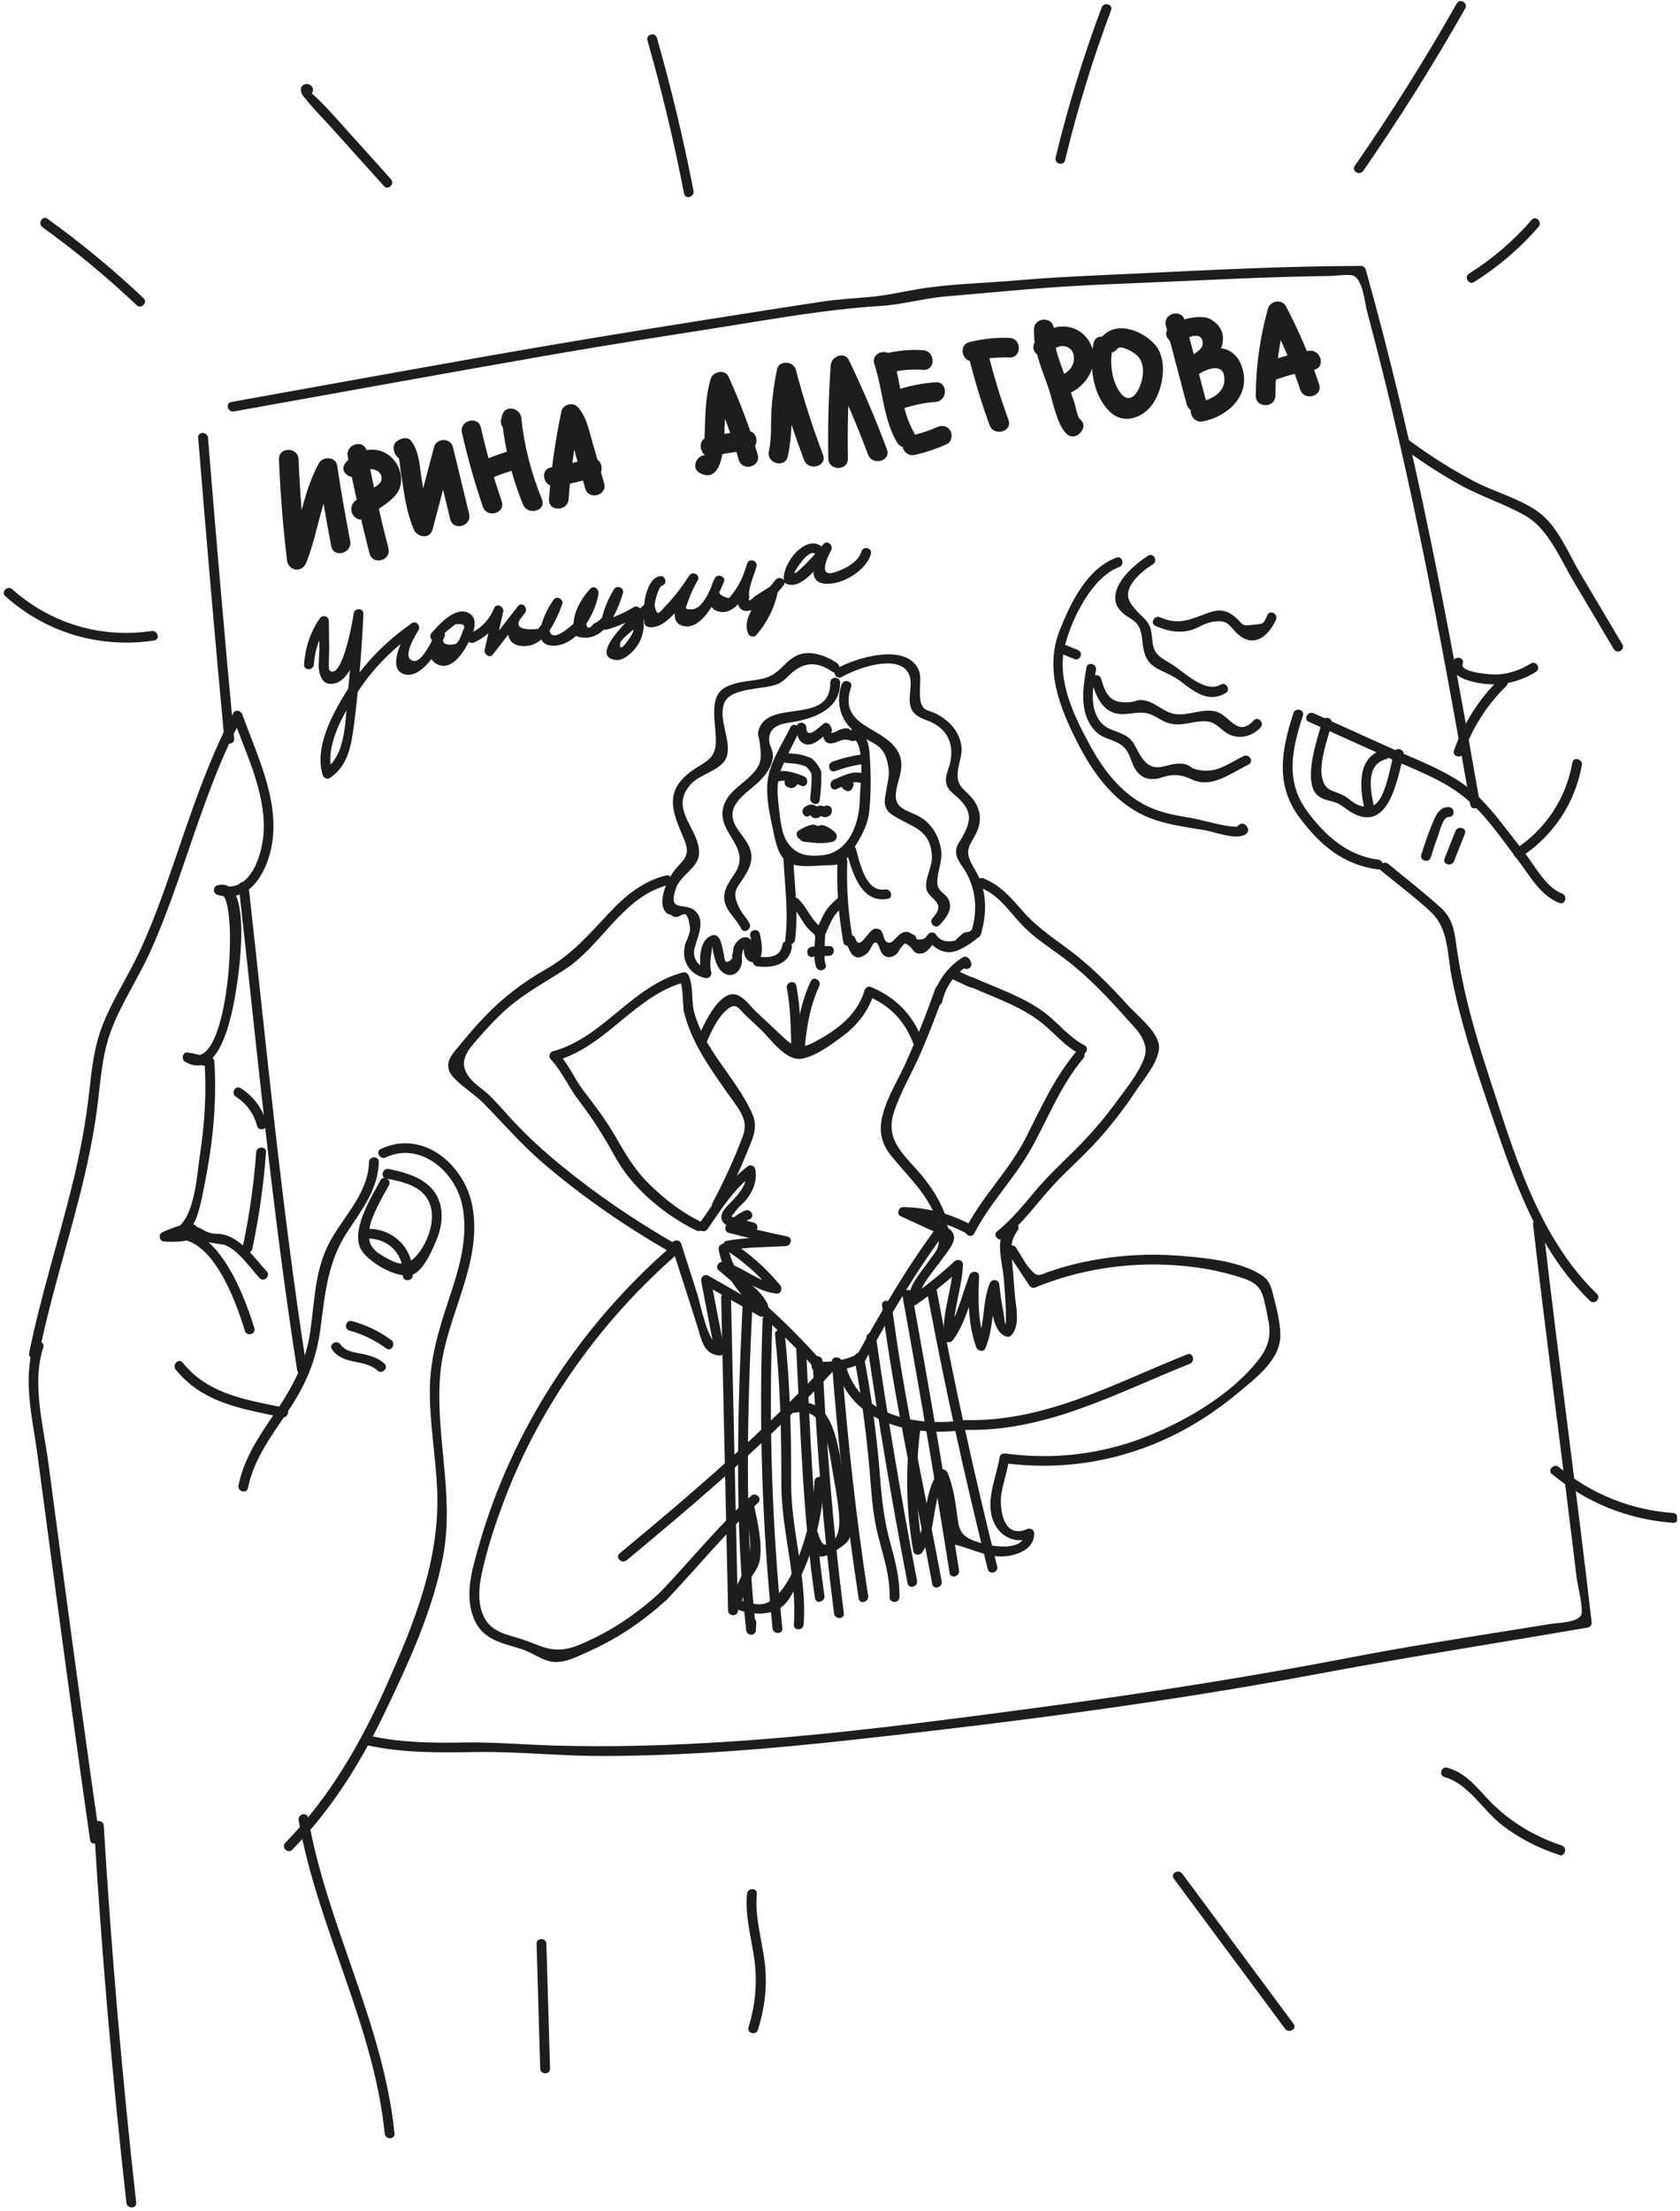 <?xml version="1.0" encoding="UTF-8" standalone="no"?> <svg xmlns="http://www.w3.org/2000/svg" xmlns:xlink="http://www.w3.org/1999/xlink" xmlns:serif="http://www.serif.com/" width="100%" height="100%" viewBox="0 0 1784 2346" xml:space="preserve" style="fill-rule:evenodd;clip-rule:evenodd;stroke-linejoin:round;stroke-miterlimit:2;"> <g> <g> <clipPath id="_clip1"> <rect x="-120.734" y="-136.544" width="1901.58" height="2515.75" clip-rule="nonzero"></rect> </clipPath> <g clip-path="url(#_clip1)"> <path d="M1069.95,1329.3c7.683,11.584 15.362,23.167 23.041,34.75c1.155,1.734 3.713,3.288 5.884,2.392c45.987,-18.942 95.875,-26.842 145.516,-23.983c25.342,1.458 50.78,5.716 74.896,13.766c18.15,6.059 21.092,12.984 24.534,30.055c1.137,5.633 2.458,11.258 3.416,16.925c2.754,16.291 -1.45,28.112 -11.671,40.904c-29.129,36.441 -76.65,64.121 -119.445,80.862c-47.117,18.434 -98.092,24.363 -148.175,17.517c-2.534,-0.346 -5.925,0.575 -6.409,3.637c-3.554,22.705 -16.741,48.83 -5.175,71.363c7.754,15.1 23.892,20.975 39.263,14.271l-7.838,-4.496c0.167,19.029 -33.533,13.929 -43.187,11.083c-14.513,-4.275 -24.784,-7.108 -27.154,-23.196c-2.725,-18.495 -3.996,-34.375 -11.125,-52.125c-1.734,-4.3 -6.771,-5.037 -9.525,-1.245c-18.421,25.4 -9.692,54.612 -26.446,80.32l9.521,1.246c-7.65,-42.479 -7.888,-86.254 -2.317,-129.004c0.862,-6.629 -9.563,-6.562 -10.417,0c-5.696,43.742 -5.133,88.329 2.688,131.775c0.85,4.704 7.279,4.683 9.521,1.242c16.758,-25.717 8.512,-55.596 26.45,-80.321c-3.175,-0.413 -6.35,-0.829 -9.525,-1.242c9.212,22.921 9.037,46.184 14.787,69.909c0.417,1.712 1.929,3.216 3.638,3.637c20.8,5.158 39.433,16.75 61.416,10.738c11.629,-3.18 22.209,-9.755 22.092,-22.817c-0.038,-4.292 -4.317,-6.033 -7.838,-4.496c-25.595,11.163 -29.591,-23.504 -26.795,-38.817c2.158,-11.816 6.145,-23.15 8.012,-35.054c-2.133,1.213 -4.271,2.425 -6.408,3.638c58.191,7.95 116.312,-0.309 169.987,-24.288c28.404,-12.687 54.846,-29.525 78.7,-49.466c18.021,-15.059 45.546,-35.067 45.742,-61.205c0.104,-14.179 -4.379,-30.583 -7.788,-44.216c-2.316,-9.292 -4.725,-15.609 -12.995,-20.763c-23.513,-14.658 -60.53,-18.004 -87.542,-20.087c-30.375,-2.342 -61.058,-0.642 -91.013,4.879c-15.516,2.858 -30.837,6.808 -45.762,11.937c-11.433,3.934 -12.15,6.7 -20.196,-2.116c-5.975,-6.542 -10.462,-15.771 -15.367,-23.167c-3.687,-5.558 -12.712,-0.35 -8.991,5.258" style="fill:#1d1d1b;fill-rule:nonzero;"></path> <path d="M713.456,1322c-96.684,83.966 -169.325,194.016 -204.692,317.4c-7.246,25.266 -16.392,54.558 -4.746,80.062c9.946,21.771 30.613,24.25 51.121,30.996c10.9,3.587 20.829,11.967 32.442,13.142c13.071,1.325 27.016,-6.417 38.596,-11.575c30.445,-13.571 57.891,-32.405 82.35,-54.971c4.941,-4.554 -2.442,-11.904 -7.363,-7.363c-22.087,20.371 -46.671,37.563 -73.879,50.413c-19.533,9.229 -33.042,14.454 -53.938,6.554c-8.587,-3.242 -16.645,-6.538 -25.583,-9.063c-16.025,-4.525 -29.804,-8.904 -35.846,-26.479c-4.779,-13.9 -3.087,-28.925 0.025,-42.908c5.804,-26.1 14.271,-51.85 23.775,-76.821c38.588,-101.412 103.346,-191.017 185.104,-262.021c5.067,-4.404 -2.325,-11.746 -7.366,-7.366" style="fill:#1d1d1b;fill-rule:nonzero;"></path> <path d="M1025.57,1517.39c85.638,2.009 160.546,-39.291 237.892,-70.116c6.15,-2.455 3.471,-12.53 -2.767,-10.046c-76.416,30.454 -150.496,71.733 -235.125,69.746c-6.704,-0.159 -6.704,10.258 0,10.416" style="fill:#1d1d1b;fill-rule:nonzero;"></path> <path d="M707.511,1698.15c32.725,-34.379 62.463,-71.167 97.471,-103.363c4.942,-4.545 -2.437,-11.9 -7.367,-7.366c-35.004,32.196 -64.741,68.983 -97.47,103.362c-4.621,4.854 2.733,12.234 7.366,7.367" style="fill:#1d1d1b;fill-rule:nonzero;"></path> <path d="M763.192,1326.28c4.379,23.667 18.016,42.196 34.937,58.771c21.846,21.408 44.142,41.45 64.654,64.262c4.488,4.996 11.838,-2.391 7.367,-7.366c-17.113,-19.029 -34.8,-36.938 -53.733,-54.146c-19.884,-18.067 -38.121,-36.946 -43.18,-64.292c-1.216,-6.583 -11.258,-3.791 -10.045,2.771" style="fill:#1d1d1b;fill-rule:nonzero;"></path> <path d="M996.557,1299.92c-33.045,43.808 -59.979,90.621 -86.67,138.45c-3.271,5.858 5.725,11.117 8.991,5.258c26.692,-47.833 53.634,-94.641 86.675,-138.45c4.038,-5.35 -5.004,-10.55 -8.996,-5.258" style="fill:#1d1d1b;fill-rule:nonzero;"></path> <path d="M1185.65,591.746c-31.395,11.558 -48.8,48.012 -60.375,77.237c-16.183,40.846 -0.333,81.084 18.405,118.159c16.07,31.8 38.066,63.008 71.35,78.35c20.125,9.279 42.645,11.883 64.283,15.512c10.942,1.838 33.433,11.033 43.525,4.258c2.229,-1.5 3.504,-4.662 1.867,-7.125c-0.334,-0.5 -0.667,-1.004 -0.996,-1.504c-1.521,-2.287 -4.629,-3.429 -7.129,-1.866l-1.125,0.7c-5.671,3.545 -0.446,12.562 5.258,8.995l1.125,-0.704c-2.375,-0.621 -4.75,-1.241 -7.125,-1.866c0.333,0.5 0.667,1 0.996,1.504c0.621,-2.379 1.246,-4.754 1.871,-7.129c-6.392,4.291 -41.846,-6.346 -49.6,-7.671c-14.225,-2.434 -28.717,-4.688 -42.255,-9.875c-31.716,-12.163 -52.937,-39.5 -68.654,-68.45c-16.916,-31.163 -35.241,-68.921 -26.216,-105.084c7.016,-28.104 28.67,-72.758 57.562,-83.395c6.242,-2.3 3.546,-12.371 -2.767,-10.046" style="fill:#1d1d1b;fill-rule:nonzero;"></path> <path d="M1219.08,589.729c-14.012,9.155 -36.037,27.488 -34.737,46.525c0.429,6.246 3.946,10.542 8.329,14.634c4.242,3.958 10.529,6.225 14.258,10.666c6.117,7.288 5.542,16.317 6.971,25.05c4.246,25.988 21.129,22.188 40.013,36.609c14.596,11.141 29.241,22.975 47.571,12.308c5.795,-3.367 0.554,-12.375 -5.255,-8.992c-16.629,9.671 -39.116,-13.783 -52.729,-22.095c-10.6,-6.471 -18.075,-9.517 -19.654,-23.146c-0.571,-4.884 -0.721,-9.729 -2.196,-14.467c-2.696,-8.675 -8.237,-11.467 -13.85,-17.771c-7.271,-8.166 -13.491,-15.029 -7.6,-26.775c4.938,-9.862 15.204,-17.716 24.138,-23.55c5.591,-3.654 0.379,-12.675 -5.259,-8.996" style="fill:#1d1d1b;fill-rule:nonzero;"></path> <path d="M1153.76,708.3c-3.933,21.896 -7.795,47.246 7.742,65.775c7.654,9.125 15.775,9.313 25.383,14.2c15.609,7.929 11.967,21.792 22.084,32.417c5.333,5.604 11.396,6.567 18.795,5.771c4.005,-0.429 7.617,-2.263 11.521,-3.059c10.959,-2.225 17.592,-0.216 26.946,4.013c20.759,9.396 40.796,-6.933 59.667,-16.088c6.033,-2.925 0.754,-11.908 -5.254,-8.995c-9.309,4.512 -18.984,11.02 -28.846,13.991c-7.554,2.275 -17.146,1.988 -24.454,-0.775c-2.446,-0.921 -4.529,-3.15 -7.125,-4.021c-19.138,-6.425 -33.28,15.15 -48.996,-9.337c-5.613,-8.746 -6.913,-16.721 -16.933,-22.063c-10.559,-5.629 -20.571,-5.491 -27.851,-17.079c-9.541,-15.191 -5.583,-35.587 -2.637,-51.979c1.179,-6.554 -8.858,-9.367 -10.042,-2.771" style="fill:#1d1d1b;fill-rule:nonzero;"></path> <path d="M1159.13,722.93c4.429,15.2 11.525,33.396 29.85,34.775c12.704,0.954 22.312,-4.621 34.995,1.338c8.725,4.091 12.725,8.55 23.192,9.525c11.3,1.054 22.075,-3.779 33.204,-3.163c10.813,0.596 14.271,7.734 22.671,12.759c12.083,7.229 26.475,3.679 35.6,-6.234c4.538,-4.925 -2.812,-12.308 -7.367,-7.362c-16.804,18.25 -24.987,-4.554 -39.179,-9.196c-13.421,-4.392 -29.821,4.308 -43.462,2.508c-13.534,-1.787 -22.188,-13.687 -35.571,-14.933c-5.708,-0.533 -7.708,1.8 -13.071,2.204c-19.95,1.5 -25.292,-6.037 -30.817,-24.992c-1.87,-6.42 -11.929,-3.687 -10.045,2.771" style="fill:#1d1d1b;fill-rule:nonzero;"></path> <path d="M1226.88,664.092c11.354,5.18 22.754,7.805 35.25,5.246c8.4,-1.716 15.645,-7.496 23.854,-9.141c19.179,-3.846 19.104,4.575 28.725,12.945c17.191,14.955 32.2,1.884 40.246,-15.333c2.825,-6.037 -6.15,-11.333 -8.992,-5.258c-4.45,9.521 -3.021,9.237 -15.225,10.487c-13,1.325 -9.808,0.375 -17.179,-6.454c-4.759,-4.408 -9.271,-7.642 -15.892,-8.512c-6.046,-0.796 -11.841,1.225 -17.4,3.291c-17.187,6.384 -29.579,12.196 -48.129,3.734c-6.054,-2.763 -11.354,6.212 -5.258,8.995" style="fill:#1d1d1b;fill-rule:nonzero;"></path> <path d="M1129.48,694.761c3.933,1.591 7.871,3.187 11.808,4.779c2.608,1.058 5.721,-1.146 6.404,-3.638c0.817,-2.975 -1.016,-5.345 -3.637,-6.404c-3.934,-1.596 -7.871,-3.187 -11.804,-4.783c-2.609,-1.058 -5.725,1.15 -6.409,3.637c-0.816,2.98 1.021,5.346 3.638,6.409" style="fill:#1d1d1b;fill-rule:nonzero;"></path> <path d="M1571.37,851.285c-33.262,-189.846 -68.883,-379.571 -121.104,-565.262c-0.621,-2.2 -2.729,-3.829 -5.025,-3.825c-81.454,0.146 -162.8,4.429 -244.142,8.333c-40.383,1.938 -80.662,3.454 -120.937,6.988c-34.746,3.05 -70.842,3.541 -105.234,9.287c-17.32,2.892 -33.345,6.738 -51.004,8.308c-17.162,1.525 -34.446,2.459 -51.466,5.034c-39.746,6.021 -79.45,12.321 -119.159,18.583c-78.704,12.413 -157.25,25.246 -235.712,39.117c-90.7,16.029 -181.329,32.433 -271.984,48.725c-6.587,1.187 -3.795,11.225 2.771,10.046c114.296,-20.542 228.563,-41.259 342.967,-61.192c57.337,-9.988 114.837,-18.775 172.325,-27.85c56.704,-8.95 113.367,-19.321 170.725,-22.821c23.462,-1.429 45.954,-8.067 69.558,-10.162c27.925,-2.475 55.863,-4.863 83.792,-7.325c57.658,-5.084 115.725,-6.492 173.554,-9.225c29.45,-1.392 58.908,-2.696 88.379,-3.675c13.325,-0.442 26.659,-0.825 39.992,-1.113c7.962,-0.175 15.925,-0.317 23.887,-0.425c4.53,-0.058 19.721,-2.121 23.784,-0.2c10.083,4.763 11.825,28.396 14.508,38.425c3.796,14.146 7.496,28.317 11.108,42.513c7.259,28.479 14.163,57.05 20.788,85.679c30.237,130.7 54.437,262.696 77.587,394.808c1.155,6.592 11.192,3.796 10.042,-2.771" style="fill:#1d1d1b;fill-rule:nonzero;"></path> <path d="M391.072,1852.32c38.346,8.275 76.667,7.525 115.675,6.962c44.184,-0.633 88.53,4.292 132.825,4.213c87.442,-0.15 174.392,-7.188 261.255,-16.683c167.791,-18.342 335.845,-39.875 501.791,-71.046c94.384,-17.729 189.163,-32.338 283.788,-48.684c2.021,-0.345 4.058,-2.933 3.821,-5.02c-16.18,-140.984 -35.65,-281.563 -51.821,-422.55c-0.75,-6.584 -11.179,-6.659 -10.417,-0c12.821,111.795 27.746,223.337 41.425,335.025c1.629,13.291 3.242,26.587 4.825,39.883c0.775,6.504 7.792,34.271 4.663,39.721c-4.58,7.966 -25.042,7.958 -33.575,9.358c-15.346,2.525 -30.705,4.975 -46.059,7.417c-54.608,8.679 -109.25,17.212 -163.541,27.7c-109.892,21.225 -220.55,38.366 -331.484,53.2c-109.854,14.687 -220.383,29.3 -331.016,36.458c-62.005,4.013 -124.184,6.004 -186.309,4.042c-31.866,-1.009 -63.412,-3.742 -95.3,-3.163c-33.033,0.6 -65.312,0.129 -97.779,-6.879c-6.533,-1.408 -9.329,8.629 -2.767,10.046" style="fill:#1d1d1b;fill-rule:nonzero;"></path> <path d="M253.601,940.954c19.191,171.125 35.216,342.708 61.916,512.892c1.038,6.604 11.08,3.8 10.046,-2.771c-26.558,-169.258 -42.454,-339.921 -61.546,-510.121c-0.741,-6.587 -11.166,-6.662 -10.416,0" style="fill:#1d1d1b;fill-rule:nonzero;"></path> <path d="M210.441,464.499c8.633,106.575 17.796,213.109 27.766,319.571c0.621,6.617 11.042,6.684 10.417,0c-9.971,-106.462 -19.133,-212.996 -27.767,-319.571c-0.537,-6.637 -10.958,-6.691 -10.416,0" style="fill:#1d1d1b;fill-rule:nonzero;"></path> <path d="M317.138,1931.71c19.921,113.717 79.775,216.905 91.375,332.442c0.663,6.608 11.088,6.675 10.417,0c-11.7,-116.579 -71.658,-220.521 -91.75,-335.212c-1.154,-6.592 -11.192,-3.796 -10.042,2.77" style="fill:#1d1d1b;fill-rule:nonzero;"></path> <path d="M331.892,97.383c0.113,-0.321 0.23,-0.638 0.338,-0.959c0.821,-2.312 -0.596,-4.595 -2.392,-5.883c-2.212,-1.587 -3.933,-1.796 -6.483,-0.942c-2.2,0.738 -3.813,2.642 -3.825,5.021c-0.029,5.134 2.371,7.05 5.504,10.971c8.533,10.658 18.438,20.475 27.575,30.625c18.383,20.421 36.763,40.842 55.142,61.258c4.496,4.996 11.846,-2.391 7.371,-7.366c-14.209,-15.775 -28.413,-31.554 -42.613,-47.334c-6.683,-7.425 -13.371,-14.85 -20.05,-22.275c-2.383,-2.645 -28.633,-31.454 -30.612,-25.887c-2.25,6.329 7.812,9.054 10.045,2.771" style="fill:#1d1d1b;fill-rule:nonzero;"></path> <path d="M687.487,42.844c15.355,53.604 28.321,107.788 38.9,162.533c1.271,6.575 11.313,3.792 10.042,-2.766c-10.575,-54.746 -23.542,-108.934 -38.896,-162.538c-1.841,-6.429 -11.896,-3.696 -10.046,2.771" style="fill:#1d1d1b;fill-rule:nonzero;"></path> <path d="M1131.01,170.047c13.017,-54.087 29.313,-107.191 48.88,-159.27c2.362,-6.284 -7.7,-8.996 -10.042,-2.771c-19.567,52.079 -35.867,105.183 -48.883,159.271c-1.567,6.516 8.475,9.295 10.045,2.77" style="fill:#1d1d1b;fill-rule:nonzero;"></path> <path d="M1447.65,181.321c38.687,-55.834 74.8,-113.325 108.296,-172.421c3.312,-5.838 -5.684,-11.092 -8.992,-5.258c-33.5,59.095 -69.612,116.587 -108.3,172.42c-3.825,5.521 5.2,10.738 8.996,5.259" style="fill:#1d1d1b;fill-rule:nonzero;"></path> <path d="M160.998,669.624c-53.725,8.109 -107.546,-8.137 -148.012,-44.316c-4.988,-4.454 -12.375,2.887 -7.367,7.366c43.525,38.913 100.467,55.7 158.146,46.996c6.608,-1 3.8,-11.037 -2.767,-10.046" style="fill:#1d1d1b;fill-rule:nonzero;"></path> <path d="M793.262,2009.73c-2.025,21.884 3.316,41.917 6.87,63.325c4.446,26.755 2.788,52.305 -5.283,78.242c-1.996,6.413 8.054,9.158 10.046,2.767c6.879,-22.117 9.867,-44.767 7.554,-67.909c-2.571,-25.77 -11.192,-50.258 -8.771,-76.425c0.617,-6.67 -9.804,-6.629 -10.416,0" style="fill:#1d1d1b;fill-rule:nonzero;"></path> <path d="M1246.45,1993.58c39.4,53.133 78.8,106.266 118.2,159.4c3.945,5.325 12.991,0.137 8.991,-5.255c-39.4,-53.137 -78.8,-106.27 -118.2,-159.404c-3.946,-5.325 -12.991,-0.133 -8.991,5.259" style="fill:#1d1d1b;fill-rule:nonzero;"></path> <path d="M1534.05,1885.92c25.113,6.75 41.242,35.833 61.409,51.25c18.245,13.954 38.5,24.095 60.241,31.329c6.379,2.121 9.113,-7.934 2.771,-10.042c-27.667,-9.208 -52.787,-23.767 -73.642,-44.271c-15.108,-14.85 -26.566,-32.55 -48.012,-38.312c-6.483,-1.742 -9.246,8.308 -2.767,10.046" style="fill:#1d1d1b;fill-rule:nonzero;"></path> <path d="M409.599,1228.28c36.075,-16.979 72.716,14.083 80.779,48.662c8.042,34.521 -2.917,69.446 -13.754,102.021c-10.667,32.05 -20.134,63.021 -20.209,97.096c-0.079,35.154 6.363,69.996 7.834,105.083c3.1,73.963 -24.346,141.071 -53.879,207.53c-27.084,60.933 -60.513,118.97 -107.396,166.904c-4.692,4.8 2.666,12.171 7.366,7.366c40.75,-41.662 71.867,-90.912 97.105,-143.245c25.616,-53.121 52.708,-111.355 63.325,-169.6c11.816,-64.85 -9.125,-128.559 -3.15,-193.192c5.508,-59.592 44.854,-114.688 34.162,-175.992c-7.721,-44.287 -52.192,-82.925 -97.442,-61.629c-6.058,2.854 -0.775,11.838 5.259,8.996" style="fill:#1d1d1b;fill-rule:nonzero;"></path> <path d="M391.87,1233.22c-1.067,35.763 -30.388,60.008 -44.679,90.642c-13.175,28.254 -13.292,59.671 -17.842,89.916c-4.921,32.7 -19.154,59.034 -37.6,85.963c-16.454,24.004 -32.604,47.575 -38.475,76.567c-1.325,6.545 8.713,9.345 10.042,2.77c6.546,-32.308 26.579,-57.512 44.4,-84.312c17.921,-26.946 28.366,-52.967 32.629,-85.171c4.871,-36.808 7.504,-70.229 28.412,-102.212c15.338,-23.459 32.659,-44.959 33.53,-74.163c0.2,-6.704 -10.217,-6.7 -10.417,0" style="fill:#1d1d1b;fill-rule:nonzero;"></path> <path d="M186.584,1453.42c28.946,35.683 70.229,41.541 112.846,50.629c6.537,1.391 9.333,-8.646 2.771,-10.046c-40.538,-8.646 -80.534,-13.783 -108.25,-47.95c-4.225,-5.208 -11.554,2.204 -7.367,7.367" style="fill:#1d1d1b;fill-rule:nonzero;"></path> <path d="M41.015,1438.52c11.721,-58.029 29.696,-114.425 44.134,-171.784c7.529,-29.912 13.987,-60.104 17.983,-90.712c3.771,-28.863 5.033,-57.804 15.883,-85.171c11.2,-28.283 28.379,-53.929 40.875,-81.675c11.009,-24.437 20.371,-49.579 29.234,-74.858c20.45,-58.329 38.583,-117.509 67.604,-172.346c-3.175,-0.413 -6.346,-0.829 -9.521,-1.242c13.508,37.771 34.071,78.671 32.883,119.725c-0.729,25.184 -13.637,68.725 -46.454,59.054l0,10.046c20.796,-5.679 11.263,193.659 -31.946,168.067c-0.879,3.237 -1.754,6.471 -2.629,9.704c7.904,1.042 15.479,3.717 23.333,4.496c-1.737,-1.733 -3.475,-3.471 -5.208,-5.208c2.196,33.504 0.133,66.758 -5.025,99.92c-3.504,22.534 -5.592,81.238 -37.504,80.521c0.462,3.409 0.925,6.817 1.383,10.229c3.396,-1.383 26.254,-6.387 23.121,-12.737c0.767,1.55 -22.179,2.708 -24.504,2.508c0.462,3.409 0.925,6.817 1.383,10.229c45.854,-16.908 74.267,62.867 83.988,95c1.929,6.4 11.987,3.671 10.041,-2.766c-11.433,-37.817 -43.358,-121.984 -96.795,-102.279c-5.58,2.058 -4.567,9.716 1.383,10.233c6.896,0.596 36.258,1.858 35.679,-11.517c-0.675,-15.666 -32.175,-0.708 -37.062,1.284c-5.188,2.112 -4.892,10.091 1.383,10.233c32.012,0.721 36.758,-31.913 41.871,-56.996c8.996,-44.137 14.025,-88.804 11.075,-133.862c-0.2,-3.025 -2.242,-4.913 -5.209,-5.209c-7.595,-0.754 -15.616,-3.479 -23.333,-4.496c-5.379,-0.704 -6.721,7.288 -2.633,9.709c39.791,23.562 52.141,-61.063 55.525,-84.113c2.475,-16.825 15.504,-112.983 -21.092,-102.996c-5.021,1.371 -4.883,8.609 0,10.046c32.354,9.534 50.558,-20.291 56.825,-48.008c11.054,-48.871 -14.4,-98.75 -30.437,-143.583c-1.409,-3.959 -7.28,-5.475 -9.517,-1.246c-27.667,52.275 -45.688,108.446 -64.946,164.162c-10.092,29.209 -20.592,58.334 -33.454,86.459c-12.354,27.02 -29.063,52.058 -40.088,79.666c-9.266,23.188 -11.862,47.621 -14.583,72.217c-3.637,32.862 -9.817,65.171 -17.696,97.271c-14.704,59.937 -33.771,118.708 -45.996,179.254c-1.325,6.546 8.717,9.35 10.046,2.771" style="fill:#1d1d1b;fill-rule:nonzero;"></path> <path d="M205.399,1312.71c-2.187,3.65 32.575,8.188 32.554,8.179c14.729,5.113 27.509,24.55 37.809,35.484c4.608,4.891 11.962,-2.484 7.366,-7.363c-13.087,-13.896 -26.971,-35.216 -46.929,-39.154c-3.546,-0.7 -7.225,-0.346 -10.754,-0.942c-7.796,-1.316 -11.192,-5.912 -17.867,-7.162c-5.579,-1.046 -8.533,1.304 -11.171,5.7c-3.458,5.762 5.542,11.004 8.992,5.258" style="fill:#1d1d1b;fill-rule:nonzero;"></path> <path d="M267.94,1325.29c7.192,-33.875 12.021,-67.979 14.546,-102.516c0.487,-6.688 -9.929,-6.659 -10.417,-0c-2.458,33.596 -7.179,66.796 -14.175,99.746c-1.387,6.541 8.65,9.337 10.046,2.77" style="fill:#1d1d1b;fill-rule:nonzero;"></path> <path d="M35.917,1427.05c-12.163,37.204 -1.092,79.333 3.908,116.979c6.134,46.175 12.275,92.35 18.475,138.517c12.092,90.083 24.429,180.133 37.359,270.1c0.945,6.608 10.987,3.796 10.041,-2.771c-12.791,-89.046 -25.012,-178.171 -36.983,-267.329c-5.833,-43.45 -11.617,-86.908 -17.392,-130.371c-5.137,-38.687 -17.841,-84.196 -5.366,-122.354c2.087,-6.392 -7.967,-9.125 -10.042,-2.771" style="fill:#1d1d1b;fill-rule:nonzero;"></path> <path d="M99.752,1937.45c8.091,133.658 19.583,267.079 34.462,400.15c0.733,6.591 11.158,6.662 10.417,-0c-14.879,-133.071 -26.371,-266.492 -34.463,-400.15c-0.404,-6.663 -10.825,-6.705 -10.416,-0" style="fill:#1d1d1b;fill-rule:nonzero;"></path> <path d="M404.052,1252.49c-9.733,18.05 -33.3,55.058 -19.62,75.137c8.862,13.013 40.137,31.675 55.47,24.146c10.488,-5.146 19.609,-26.083 23.709,-36.129c4.316,-10.563 6.675,-22.196 4.675,-33.592c-4.909,-28.012 -30.875,-36.621 -55.509,-41.508c-6.55,-1.3 -9.345,8.737 -2.766,10.042c18.141,3.604 40.283,8.008 46.912,28.354c5.704,17.496 -3.271,41.237 -15.187,54.196c-10.613,11.541 -19.259,8.566 -31.459,1.841c-10.404,-5.733 -18.937,-11.216 -18.595,-25.196c0.416,-16.783 13.72,-37.862 21.362,-52.033c3.188,-5.9 -5.804,-11.167 -8.992,-5.258" style="fill:#1d1d1b;fill-rule:nonzero;"></path> <path d="M390.828,1314.46c22.079,-0.275 38.35,17.179 37.013,39.108c-0.413,6.696 10.008,6.671 10.416,-0c1.684,-27.554 -19.933,-49.871 -47.429,-49.525c-6.696,0.083 -6.712,10.5 0,10.417" style="fill:#1d1d1b;fill-rule:nonzero;"></path> <path d="M352.563,1432.01c11.784,17.021 34.288,9.792 48.292,22.396c4.971,4.471 12.362,-2.871 7.362,-7.366c-6.212,-5.592 -13.5,-8.08 -21.554,-9.855c-8.625,-1.9 -19.625,-2.52 -25.104,-10.433c-3.792,-5.475 -12.825,-0.271 -8.996,5.258" style="fill:#1d1d1b;fill-rule:nonzero;"></path> <path d="M371.073,1412c14.292,3.896 27.2,10.229 39.109,19.025c5.395,3.988 10.595,-5.05 5.254,-8.996c-12.563,-9.283 -26.529,-15.97 -41.596,-20.075c-6.479,-1.762 -9.242,8.284 -2.767,10.046" style="fill:#1d1d1b;fill-rule:nonzero;"></path> <path d="M250.423,1163.76c11.308,7.229 19.104,18.054 22.558,31.004c1.729,6.471 11.779,3.725 10.046,-2.771c-4.158,-15.567 -13.783,-28.558 -27.342,-37.229c-5.671,-3.617 -10.9,5.392 -5.262,8.996" style="fill:#1d1d1b;fill-rule:nonzero;"></path> <path d="M1373.51,756.709c-12.62,38.675 -19.658,75.796 6.209,110.542c22.208,29.833 46.829,50.579 83.941,55.454c6.625,0.871 6.563,-9.558 0,-10.416c-32.895,-4.321 -56.325,-25.338 -75.604,-51.438c-23.633,-31.992 -15.991,-66.171 -4.5,-101.371c2.084,-6.391 -7.971,-9.125 -10.046,-2.771" style="fill:#1d1d1b;fill-rule:nonzero;"></path> <path d="M1466.85,924.119c17.541,14.591 36.45,28.4 53.008,44.091c18.408,17.45 16.908,44.017 21.517,67.729c9.079,46.771 23.879,92.184 39.237,137.2c25.217,73.934 50.238,151.555 107.796,207.292c4.817,4.663 12.196,-2.692 7.362,-7.367c-63.145,-61.15 -88.295,-150.816 -114.958,-232.008c-14.771,-44.975 -27.783,-90.617 -34.267,-137.596c-2.312,-16.733 -4.087,-28.979 -17.033,-40.65c-17.771,-16.016 -36.904,-30.758 -55.296,-46.058c-5.121,-4.258 -12.525,3.075 -7.366,7.367" style="fill:#1d1d1b;fill-rule:nonzero;"></path> <path d="M1389.7,765.907c29.046,13.109 58.088,26.217 87.138,39.325c25.691,11.592 53.758,21.659 76.146,39.159c23.391,18.291 40.754,44.571 58.633,67.929c12.737,16.642 23.933,38.129 44.371,45.933c6.266,2.392 8.979,-7.675 2.766,-10.046c-16.891,-6.45 -27.62,-27.391 -38.146,-41.145c-6.483,-8.471 -13,-16.917 -19.558,-25.325c-14.975,-19.205 -29.933,-38.371 -50.454,-51.967c-22.188,-14.7 -47.971,-24.271 -72.133,-35.171c-27.834,-12.562 -55.671,-25.125 -83.505,-37.687c-6.062,-2.734 -11.366,6.237 -5.258,8.995" style="fill:#1d1d1b;fill-rule:nonzero;"></path> <path d="M1489.71,475.288c19.6,14.5 39.963,27.854 61.329,39.613c22.117,12.175 46.754,19.925 68.584,32.262c24.487,13.842 37.441,46.363 51.458,69.95c14.221,23.938 28.442,47.871 42.671,71.804c3.421,5.759 12.429,0.525 8.991,-5.258c-14.895,-25.071 -29.8,-50.146 -44.7,-75.221c-12.42,-20.912 -23.7,-49.766 -43.75,-64.616c-19.841,-14.696 -46.491,-21.313 -68.333,-32.742c-24.862,-13.008 -48.442,-28.104 -70.987,-44.788c-5.396,-3.991 -10.596,5.046 -5.263,8.996" style="fill:#1d1d1b;fill-rule:nonzero;"></path> <path d="M1614.8,909.731c34.458,-22.563 57.667,-57.092 64.975,-97.684c1.179,-6.558 -8.858,-9.366 -10.046,-2.77c-6.825,37.92 -27.904,70.32 -60.187,91.458c-5.588,3.658 -0.375,12.683 5.258,8.996" style="fill:#1d1d1b;fill-rule:nonzero;"></path> <path d="M1543.21,701.519c-6.504,16.742 18.913,22.13 30.38,23.821c20.229,2.992 40.008,-1.591 57.32,-12.291c5.692,-3.517 0.463,-12.534 -5.258,-8.996c-11.125,6.879 -22.987,11.079 -36.162,11.729c-3.763,0.187 -40.084,-1.588 -36.238,-11.492c2.429,-6.254 -7.637,-8.962 -10.042,-2.771" style="fill:#1d1d1b;fill-rule:nonzero;"></path> <path d="M1592.21,720.613c-21.9,21.454 -38.025,46.967 -48.221,75.867c-2.234,6.333 7.825,9.058 10.041,2.767c9.609,-27.23 24.925,-51.067 45.546,-71.267c4.796,-4.7 -2.575,-12.063 -7.366,-7.367" style="fill:#1d1d1b;fill-rule:nonzero;"></path> <path d="M1404.06,765.425c-5.109,18.617 -16.5,50.896 -10.196,70.321c1.75,5.396 4.737,8.508 9.587,11.121c5.238,2.821 11.521,3.079 16.9,5.621c5.192,2.45 9.463,6.504 14.384,9.4c39.762,23.371 49.02,-34.288 55.662,-60.45c1.65,-6.5 -8.392,-9.275 -10.042,-2.767c-3.366,13.254 -5.762,27.421 -10.704,40.221c-4.658,12.071 -10.904,21.737 -27.621,15.3c-5.15,-1.983 -9.466,-6.779 -14.312,-9.454c-12.375,-6.838 -21.154,-4.242 -24.063,-21.125c-2.662,-15.492 6.363,-40.513 10.45,-55.417c1.775,-6.475 -8.27,-9.237 -10.045,-2.771" style="fill:#1d1d1b;fill-rule:nonzero;"></path> <path d="M1458.34,852.561c-3.371,-15.825 -7.471,-41.533 13.458,-46.9c6.488,-1.667 3.738,-11.712 -2.771,-10.046c-27.254,6.988 -25.35,38.025 -20.733,59.717c1.396,6.55 11.442,3.779 10.046,-2.771" style="fill:#1d1d1b;fill-rule:nonzero;"></path> <path d="M1647.99,1564.26c37.004,30.6 80.733,48.234 128.633,51.763c6.692,0.496 6.658,-9.925 -0,-10.417c-44.875,-3.308 -86.583,-20.029 -121.267,-48.712c-5.133,-4.242 -12.541,3.087 -7.366,7.366" style="fill:#1d1d1b;fill-rule:nonzero;"></path> <path d="M1538.57,856.502c-9.175,-0.438 -13.329,7.462 -16.463,14.921c-4.9,11.666 -9.141,23.571 -12.829,35.679c-1.962,6.425 8.088,9.171 10.042,2.767c2.308,-7.563 4.792,-15.063 7.571,-22.463c1.912,-5.1 5.354,-20.792 11.679,-20.487c6.7,0.32 6.683,-10.096 -0,-10.417" style="fill:#1d1d1b;fill-rule:nonzero;"></path> <path d="M1545.54,881.982c-3.854,9.725 -7.712,19.446 -11.562,29.171c-2.471,6.233 7.6,8.937 10.045,2.771c3.855,-9.721 7.705,-19.446 11.559,-29.171c2.475,-6.234 -7.596,-8.938 -10.042,-2.771" style="fill:#1d1d1b;fill-rule:nonzero;"></path> <path d="M845.784,772.049c0.171,7.355 1.921,16.375 10.554,17.938c8.629,1.567 17.429,-8.442 23.459,-13.054c-2.55,-1.038 -5.105,-2.075 -7.65,-3.113c2.508,6.646 1.562,16.796 12.058,14.896c6.512,-1.179 10.029,-5.1 16.579,-3.433c4.433,1.129 5.488,1.771 9.671,-0.263c6.033,-2.925 0.754,-11.912 -5.254,-8.991c0.071,-0.038 -3.567,-2.625 -4.538,-2.888c-2.708,-0.721 -5.75,0.175 -8.354,0.942c-1.679,0.491 -5.9,3.491 -7.579,3.171c-1.9,1.491 -2.325,0.837 -1.279,-1.967c-0.092,-1.496 -0.517,-2.904 -1.263,-4.233c-1.041,-2.767 -4.729,-5.346 -7.65,-3.113c-4.337,3.317 -18.016,17.992 -18.337,4.108c-0.154,-6.691 -10.571,-6.716 -10.417,0" style="fill:#1d1d1b;fill-rule:nonzero;"></path> <path d="M839.335,771.817c-8.108,16.642 -20.208,34.525 -23.583,52.971c-2.992,16.35 0.641,35.2 4.166,51.184c2.492,11.308 5,30.666 15.284,38.216c10.67,7.842 31.887,4.092 43.979,4.046c15.012,-0.054 18.141,-3.425 26.304,-16.121c8.667,-13.483 16.171,-26.041 17.717,-42.246c1.85,-19.395 1.758,-41.77 0.116,-61.187c-0.908,-10.775 -3.591,-19.058 -12.566,-25.404c-5.488,-3.875 -10.7,5.154 -5.259,8.996c14.042,9.925 7.767,49.362 7.617,64.475c-0.267,26.645 -11.208,58.412 -41.042,61c-15.641,1.354 -28.1,-0.813 -37.091,-15.792c-5.7,-9.496 -6.763,-26.413 -8.109,-37.204c-1.983,-15.863 -2.046,-27.971 4.479,-42.817c5.184,-11.796 11.338,-23.271 16.98,-34.858c2.925,-6.004 -6.055,-11.292 -8.992,-5.259" style="fill:#1d1d1b;fill-rule:nonzero;"></path> <path d="M859.68,865.555c1.6,-0.587 1.583,-1.404 -0.058,-2.454c0.308,0.742 0.625,1.479 0.966,2.208c0.913,1.367 2.429,2.459 4.059,2.83c1.716,0.383 3.575,0.02 5.125,-0.763c0.716,-0.442 1.395,-0.933 2.041,-1.471c1.046,-0.912 1.117,-1.083 0.2,-0.512c-0.966,0.296 -0.821,0.6 0.438,0.912c0.687,0.379 1.412,0.625 2.187,0.725c1.729,0.309 3.409,0.075 4.988,-0.675c3.258,-1.55 4.012,-4.412 3.554,-7.721c-0.388,-2.808 -3.95,-4.283 -6.404,-3.637c-3.013,0.796 -4.025,3.633 -3.642,6.408c0.033,0.259 0.071,0.517 0.108,0.775c0.175,-1.337 0.35,-2.675 0.525,-4.012c3.03,-0.5 3.821,-1.084 2.367,-1.754c-0.55,-0.359 -1.137,-0.638 -1.771,-0.838c-1.179,-0.45 -2.271,-0.733 -3.562,-0.654c-1.279,0.079 -2.546,0.508 -3.634,1.183c-0.816,0.509 -1.591,1.792 -2.52,1.988c1.341,0.175 2.675,0.35 4.012,0.525c0.963,1.025 1.033,0.825 0.217,-0.6c-0.425,-0.667 -0.892,-1.304 -1.396,-1.913c-1.008,-0.996 -2.35,-1.671 -3.708,-2.033c-3.459,-0.921 -6.605,0.454 -9.355,2.487c-5.325,3.946 -0.137,12.988 5.263,8.996" style="fill:#1d1d1b;fill-rule:nonzero;"></path> <path d="M827.388,829.032c7.979,-1.95 16.409,2.008 23.6,4.862c6.229,2.475 8.938,-7.591 2.771,-10.041c-9.142,-3.629 -19.154,-7.309 -29.142,-4.867c-6.508,1.596 -3.75,11.642 2.771,10.046" style="fill:#1d1d1b;fill-rule:nonzero;"></path> <path d="M836.934,835.463c2.596,0.9 5.571,0.437 7.55,-1.542c2,-1.992 2.488,-5.554 0.838,-7.879c-1.517,-2.129 -3.38,-2.733 -5.88,-2.392c-4.687,0.634 -6.845,6.729 -3.95,10.296c3.013,3.708 7.921,2.783 10.555,-0.708c1.695,-2.246 0.354,-5.825 -1.871,-7.125c-2.667,-1.563 -5.425,-0.384 -7.125,1.871c-0.075,0.1 -0.15,0.195 -0.225,0.295c0.621,-0.62 1.241,-1.245 1.866,-1.866c1.175,-0.042 2.346,-0.079 3.521,-0.117c0.621,0.621 1.246,1.246 1.871,1.867c-0.071,-0.104 -0.137,-0.213 -0.204,-0.321c0.237,0.875 0.471,1.754 0.708,2.629c-0.029,0.121 -0.054,0.238 -0.083,0.354c-0.446,0.767 -0.892,1.534 -1.342,2.3c-0.316,0.188 -0.633,0.379 -0.954,0.567c-1.962,-0.796 -3.925,-1.596 -5.883,-2.392c-0.071,-0.162 -0.146,-0.325 -0.217,-0.491l0,-2.767c0.221,-0.4 0.446,-0.8 0.671,-1.2c0.762,-0.45 1.533,-0.896 2.3,-1.342c1.321,0.213 1.529,0.184 0.625,-0.083c-2.658,-0.921 -5.696,1.054 -6.408,3.637c-0.788,2.867 0.97,5.48 3.637,6.409" style="fill:#1d1d1b;fill-rule:nonzero;"></path> <path d="M888.142,837.479c6.555,-2.758 16.759,-8.875 24.013,-7.004c6.492,1.679 9.262,-8.367 2.767,-10.046c-10.017,-2.583 -20.513,3.204 -29.546,7.004c-6.088,2.559 -3.413,12.646 2.766,10.046" style="fill:#1d1d1b;fill-rule:nonzero;"></path> <path d="M892.891,832.006c0.425,4.242 3.892,7.733 8.404,6.725c4.075,-0.912 6.509,-5.608 4.171,-9.296c-2.412,-3.791 -8.408,-3.796 -10.708,0.138c-2.363,4.037 0.379,8.312 4.279,9.787c2.629,0.996 5.712,-1.104 6.408,-3.637c0.8,-2.925 -1,-5.409 -3.637,-6.409c0.137,0.025 0.279,0.046 0.421,0.071l1.866,1.867c0.063,0.779 0.121,1.554 0.179,2.333c-0.441,0.767 -0.887,1.534 -1.337,2.3c0.092,-0.096 0.179,-0.187 0.267,-0.279c-0.767,0.446 -1.534,0.892 -2.296,1.338c-0.859,-0.125 -1.713,-0.255 -2.571,-0.384c-0.625,-0.621 -1.246,-1.246 -1.871,-1.866c0.071,0.095 0.138,0.191 0.204,0.287c-0.237,-0.875 -0.475,-1.754 -0.712,-2.629c0.021,-0.208 0.041,-0.421 0.066,-0.629c0.442,-0.767 0.892,-1.534 1.338,-2.3c1.758,0.137 3.521,0.275 5.279,0.412c0.238,0.875 0.475,1.75 0.713,2.629c-0.017,-0.154 -0.03,-0.304 -0.046,-0.458c-0.279,-2.796 -2.192,-5.208 -5.209,-5.208c-2.6,-0 -5.487,2.391 -5.208,5.208" style="fill:#1d1d1b;fill-rule:nonzero;"></path> <path d="M861.8,820.648c0.154,8.7 -0.258,17.387 -1.45,26.016c-0.904,6.555 9.133,9.392 10.046,2.771c1.316,-9.575 1.991,-19.121 1.821,-28.787c-0.117,-6.696 -10.534,-6.717 -10.417,-0" style="fill:#1d1d1b;fill-rule:nonzero;"></path> <path d="M835.437,809.712c6.637,0.33 13.054,0.809 19.27,3.359c2.621,1.075 5.696,-1.171 6.405,-3.638c0.854,-2.975 -1.046,-5.346 -3.638,-6.408c-7,-2.871 -14.562,-3.358 -22.037,-3.729c-6.7,-0.334 -6.684,10.083 -0,10.416" style="fill:#1d1d1b;fill-rule:nonzero;"></path> <path d="M886.767,818.33c10.48,-3.762 20.305,-6.271 31.338,-7.671c6.562,-0.837 6.642,-11.262 -0,-10.416c-11.963,1.516 -22.713,3.95 -34.104,8.041c-6.263,2.25 -3.567,12.317 2.766,10.046" style="fill:#1d1d1b;fill-rule:nonzero;"></path> <path d="M854.96,812.506c2.996,2.675 5.312,5.666 7.15,9.237c1.283,2.5 4.792,3.234 7.125,1.867c2.537,-1.483 3.162,-4.617 1.867,-7.125c-2.192,-4.271 -5.192,-8.146 -8.775,-11.346c-2.096,-1.871 -5.3,-2.067 -7.367,0c-1.904,1.904 -2.108,5.488 -0,7.367" style="fill:#1d1d1b;fill-rule:nonzero;"></path> <path d="M853.731,890.075c2.829,-1.629 7.629,-5.041 10.992,-4.612c-1.225,-0.509 -2.454,-1.017 -3.683,-1.525c2.758,2.45 4.795,3.341 8.5,2.987c4.154,-0.396 7.404,0.879 10.445,4.529c4.296,5.155 11.63,-2.245 7.363,-7.366c-2.613,-3.138 -7.104,-5.896 -10.854,-7.567c-4.192,-1.875 -6.354,-0.162 -10.471,0.475l4.017,0.525c-3.367,-1.475 -4.771,-3.042 -8.596,-2.192c-4.504,1.009 -9.021,3.48 -12.971,5.755c-5.808,3.341 -0.567,12.345 5.258,8.991" style="fill:#1d1d1b;fill-rule:nonzero;"></path> <path d="M857.967,890.742c5.642,-0.933 12.096,-2.116 17.754,-0.883c6.534,1.421 9.325,-8.617 2.771,-10.046c-7.646,-1.662 -15.671,-0.375 -23.296,0.884c-6.6,1.095 -3.8,11.133 2.771,10.045" style="fill:#1d1d1b;fill-rule:nonzero;"></path> <path d="M853.784,893.229c10.221,1.091 20.204,2.862 30.267,-0.113c6.412,-1.896 3.679,-11.954 -2.771,-10.046c-8.996,2.659 -18.358,0.717 -27.496,-0.258c-6.658,-0.713 -6.608,9.712 0,10.417" style="fill:#1d1d1b;fill-rule:nonzero;"></path> <path d="M888.928,703.794c-12.271,-8.437 -30.813,-15.292 -44.967,-7c-11.667,6.833 -16.525,17.938 -30.579,22.392c-9.996,3.175 -20.904,3.096 -31.063,5.746c-16.95,4.42 -22.941,10.666 -23.854,27.762c-0.629,11.883 2.096,23.721 1.684,35.417c-0.696,19.566 -14.559,21.083 -27.967,31.771c-12.946,10.325 -19.721,21.287 -17.038,38.287c1.842,11.667 7.463,22.854 11.817,33.733c7.213,18.017 -3.05,20.955 -12.104,33.6c-6.283,8.78 -15.742,29.175 -9.471,40.259c2.963,5.237 4.729,3.487 8.95,6.362c8.317,5.667 14.9,-14.771 18.429,12.746c0.634,4.95 -3.929,13.258 -5.333,17.783c-1.992,6.417 8.058,9.163 10.042,2.771c3.233,-10.396 10.712,-26 2.925,-36.375c-10.738,-14.3 -32.113,2.263 -22.692,-26.233c4.687,-14.167 24.146,-21.908 24.65,-37.029c0.892,-26.763 -32.917,-46.546 -8.708,-73.721c9.433,-10.588 32.937,-14.721 37.854,-28.504c6.096,-17.084 -9.742,-40.292 -2.163,-57.95c7.279,-16.963 43.409,-13.188 57.738,-20.325c6.162,-3.071 9.562,-7.859 14.746,-12.104c13.766,-11.284 26.995,-10.605 41.845,-0.392c5.538,3.808 10.755,-5.217 5.259,-8.996" style="fill:#1d1d1b;fill-rule:nonzero;"></path> <path d="M893.953,718.404c14.254,-8.267 52.763,-22.771 67.667,-8.071c11.183,11.025 0.637,28.666 6,41.462c4.283,10.217 15.396,11.179 24.046,15.975c16.046,8.896 21.037,23.725 17.429,41.196c-1.317,6.375 -4.971,12.65 -4.588,19.329c0.6,10.525 7.613,12.954 14.742,20.242c13.338,13.637 11.554,23.192 2.729,39.779c-2.15,4.042 -5.575,7.629 -6.391,12.292c-1.746,9.971 4.616,15.637 9.441,23.787c11.896,20.109 13.292,42.829 6.225,64.775c-2.058,6.396 7.996,9.134 10.046,2.767c5.671,-17.6 6.604,-35.975 1.175,-53.817c-2.746,-9.012 -8.183,-16.058 -12.062,-24.383c-6.33,-13.588 1.766,-19.25 7.05,-31.392c5.087,-11.679 3.858,-22.65 -3.48,-33.029c-8.312,-11.758 -18.72,-13.342 -16.962,-30.25c1.133,-10.904 5.796,-18.633 3.454,-30.004c-2.937,-14.258 -13.587,-25.125 -26.2,-31.517c-2.829,-1.437 -11.208,-4.237 -12.162,-5.041c-5.759,-4.871 -5.313,-14.096 -5.259,-20.638c0.063,-6.762 1.396,-15.104 -1.562,-21.5c-13.304,-28.758 -67.446,-12.062 -86.596,-0.958c-5.792,3.362 -0.558,12.371 5.258,8.996" style="fill:#1d1d1b;fill-rule:nonzero;"></path> <path d="M881.722,724.35c0.266,45.8 -65.771,16.775 -76.034,50.071c-1.6,5.188 0.384,8.258 0.975,13.179c2.075,17.142 3.138,23.142 -10.258,36.325c-9.846,9.692 -22.433,16.192 -27.454,29.921c-10.625,29.038 29.446,43.375 11.946,72.033c-5.634,9.221 -13.175,17.575 -11.696,29.159c1.541,12.033 12.825,19.891 17.75,30.308c2.858,6.054 11.846,0.775 8.991,-5.258c-2.637,-5.579 -7.195,-9.496 -9.912,-14.75c-9.829,-19.034 -4.179,-21.513 3.858,-34.204c5.071,-8 9.221,-15.775 7.742,-25.546c-1.667,-11.054 -10.258,-18.629 -15.738,-27.796c-14.641,-24.479 13.817,-36.763 27.13,-51.429c6.004,-6.621 11.245,-14.759 11.741,-23.959c0.342,-6.304 -4.221,-11.912 -4.054,-17.57c0.521,-17.617 18.25,-16.975 29.65,-19.4c22.288,-4.738 45.933,-14.696 45.779,-41.084c-0.041,-6.7 -10.458,-6.712 -10.416,0" style="fill:#1d1d1b;fill-rule:nonzero;"></path> <path d="M893.742,726.364c-6.338,18.559 -1.73,37.75 13.825,50.192c3.604,2.883 7.616,5.004 11.587,7.288c12.9,7.445 19.208,9.116 23.171,24.866c3.446,13.696 0.325,19.134 -1.558,32.296c-0.55,3.833 -1.78,8.45 -1.013,12.342c1.242,6.316 3.675,8.816 9.133,12.266c19.446,12.284 39.709,14.138 40.68,43.738c0.37,11.333 -7.955,23.229 -5.78,34.021c2.292,11.362 22.488,13.729 6.571,30.896c-4.55,4.908 2.796,12.295 7.367,7.366c6.067,-6.546 13.225,-14.666 10.583,-24.454c-2.596,-9.633 -13.008,-9.825 -13.012,-20.804c-0.004,-12.1 5.966,-22.142 3.983,-34.913c-1.854,-11.97 -7.562,-23.1 -16.979,-30.833c-14.704,-12.096 -35.408,-8.587 -30.325,-33.358c2.471,-12.067 8.221,-23.942 3.217,-36.204c-12.596,-30.888 -66.663,-27.284 -51.409,-71.934c2.175,-6.358 -7.883,-9.091 -10.041,-2.771" style="fill:#1d1d1b;fill-rule:nonzero;"></path> <path d="M728.593,999.853c-6.704,16.971 2.4,34.2 20.225,38.038c3.9,0.841 7.391,-2.413 6.412,-6.409c-1.962,-7.962 -0.512,-13.975 0.359,-21.795c1.079,-9.709 0.4,-4.838 2.108,2.195c1.742,7.175 4.096,16.73 10.946,20.825c9.125,5.45 17.054,-0.975 19.008,-10.279c0.642,-3.05 -0.242,-6.279 0.292,-9.3c2.179,-12.266 1.716,-2.016 2.812,0.842c1.4,3.642 4.167,6.854 8.409,7.096c14.07,0.804 9.52,-23.175 7.604,-30.371c-1.725,-6.471 -11.775,-3.725 -10.046,2.771c1.162,3.525 1.754,7.158 1.783,10.891c-1.775,7.934 -1.179,9.038 1.796,3.309c-0.004,-2.692 0.063,-5.421 -1.171,-7.921c-1.7,-3.438 -4.387,-5.333 -8.225,-5.146c-4.483,0.217 -8.754,4.721 -10.833,8.408c-1.95,3.45 -1.121,6.805 -2.546,10.121c0.013,1.321 0.021,2.642 0.029,3.963c-5.341,5.879 -8.25,4.691 -8.721,-3.571c-2.025,-6.692 -2.9,-26.921 -15.462,-19.688c-11.933,6.863 -10.879,29.5 -8.192,40.421c2.138,-2.133 4.275,-4.271 6.413,-6.408c-12.521,-2.696 -17.509,-13.696 -12.954,-25.221c2.462,-6.237 -7.609,-8.942 -10.046,-2.771" style="fill:#1d1d1b;fill-rule:nonzero;"></path> <path d="M898.905,903.594c5.896,21.175 14.867,55.121 43.596,50.338c6.6,-1.1 3.8,-11.138 -2.766,-10.046c-20.5,3.417 -26.892,-29.083 -30.788,-43.062c-1.796,-6.446 -11.85,-3.709 -10.042,2.77" style="fill:#1d1d1b;fill-rule:nonzero;"></path> <path d="M830.855,1002.74c-2.325,13.692 -15.113,13.812 -26.608,12.4c-6.638,-0.817 -6.58,9.608 -0,10.417c16.054,1.975 33.541,-1.688 36.65,-20.046c1.112,-6.559 -8.921,-9.375 -10.042,-2.771" style="fill:#1d1d1b;fill-rule:nonzero;"></path> <path d="M1041.44,942.134c19.563,7.742 30.459,25.533 44.475,40.079c13.15,13.642 29.192,23.538 44.225,34.884c18.1,13.658 34.475,29.412 49.971,45.925c6.679,7.112 13.179,14.383 19.617,21.712c3.133,3.567 6.946,7.108 9.604,11.042c6.288,9.291 9.279,17.146 5.621,27.196c-6.013,16.508 -19.829,33.183 -30.146,47.25c-12.862,17.55 -27.15,34.041 -42.55,49.408c-14.558,14.525 -29.483,28.287 -42.742,44.05c-12.841,15.267 -25.183,30.529 -40.745,43.146c-5.209,4.225 2.2,11.554 7.366,7.366c18.179,-14.741 31.884,-33.208 47.2,-50.712c16.696,-19.088 36.254,-35.379 53.175,-54.283c14.309,-15.996 27.475,-33.071 39.313,-50.971c7.946,-12.021 26.271,-33.067 24.866,-48.509c-1.404,-15.479 -23.716,-32.654 -33.316,-43.287c-17.109,-18.958 -35.075,-37.204 -55.138,-53.071c-18.821,-14.887 -39.079,-27.146 -55.116,-45.283c-13.013,-14.717 -24.259,-28.604 -42.913,-35.988c-6.233,-2.466 -8.937,7.604 -2.767,10.046" style="fill:#1d1d1b;fill-rule:nonzero;"></path> <path d="M1027.55,1046.03c26.537,11.996 57.183,21.7 79.862,40.384c13.429,11.062 23.471,23.879 38.967,31.866c5.946,3.067 11.225,-5.921 5.254,-8.991c-16.704,-8.613 -27.821,-23.917 -42.875,-35.092c-22.196,-16.483 -50.912,-25.842 -75.95,-37.163c-6.062,-2.737 -11.367,6.238 -5.258,8.996" style="fill:#1d1d1b;fill-rule:nonzero;"></path> <path d="M1143.04,1115.72c-23.57,28.229 -37.262,59.238 -53.733,91.683c-17.458,34.405 -45.962,61.667 -63.75,96.271c-3.062,5.954 5.925,11.229 8.992,5.259c16.691,-32.467 42.4,-57.942 60.129,-89.425c18.787,-33.367 30.742,-66.496 55.729,-96.421c4.267,-5.113 -3.067,-12.521 -7.367,-7.367" style="fill:#1d1d1b;fill-rule:nonzero;"></path> <path d="M707.117,929.044c-24.159,6.075 -42.73,21.092 -59.505,38.967c-21.529,22.937 -39.808,44.483 -67.583,60.333c-24.421,13.938 -45.687,30 -65.2,50.363c-10.521,10.979 -20.379,22.57 -29.946,34.375c-4.346,5.362 -8.954,10.391 -8.883,17.733c0.067,6.717 3.687,10.829 8.117,15.204c9.212,9.092 20.77,15.933 29.987,25.392c21.267,21.829 40.875,44.441 64.183,64.258c42.48,36.121 87.45,66.838 135.738,94.504c5.829,3.342 11.079,-5.654 5.262,-8.991c-43.425,-24.88 -83.545,-51.892 -122.425,-83.567c-18.666,-15.208 -36.454,-31.35 -52.837,-49.013c-7.554,-8.15 -14.796,-16.591 -22.558,-24.554c-6.842,-7.025 -17.188,-13.033 -23.03,-20.629c-12.97,-16.875 -1.675,-28.858 9.609,-41.804c7.662,-8.792 15.587,-17.346 23.991,-25.429c20.209,-19.421 43.167,-31.704 66.513,-46.517c40.767,-25.858 62.071,-78.187 111.337,-90.579c6.496,-1.633 3.742,-11.683 -2.77,-10.046" style="fill:#1d1d1b;fill-rule:nonzero;"></path> <path d="M590.067,1125.66c53.863,-14.671 84.03,-69.45 137.834,-83.613l-6.409,-3.637c4.405,10.904 3.017,23.458 4.721,34.975c0.975,6.608 11.013,3.8 10.042,-2.767c-1.713,-11.596 -0.258,-23.933 -4.717,-34.979c-1.066,-2.634 -3.421,-4.425 -6.408,-3.642c-54.075,14.238 -84.204,69.008 -137.833,83.617c-6.459,1.762 -3.721,11.812 2.77,10.046" style="fill:#1d1d1b;fill-rule:nonzero;"></path> <path d="M584.997,1124.32c11.513,12.287 18.867,29.571 29.263,43.079c14.696,19.092 27.146,38.642 38.658,59.763c18.334,33.625 52.463,62.087 86.617,78.679c6,2.921 11.292,-6.063 5.258,-8.992c-20.704,-10.058 -38.546,-23.862 -54.983,-39.892c-16.158,-15.758 -25.958,-32.966 -37.05,-52.175c-9.633,-16.675 -21.321,-31.95 -33.013,-47.208c-9.858,-12.862 -16.32,-28.808 -27.379,-40.621c-4.596,-4.904 -11.954,2.475 -7.371,7.367" style="fill:#1d1d1b;fill-rule:nonzero;"></path> <path d="M726.212,1073.38c7.9,32.988 27.509,59.638 46.63,87.121c5.658,8.129 13.329,17.087 16.608,26.521c3.508,10.104 -0.063,17.35 -3.854,27.025c-8.396,21.412 -18.209,42.162 -28.988,62.466c-3.141,5.921 5.846,11.192 8.992,5.259c10.046,-18.921 19.225,-38.242 27.3,-58.088c5.767,-14.179 12.629,-26.65 6.092,-41.408c-17.655,-39.833 -52.238,-67.854 -62.738,-111.667c-1.562,-6.516 -11.608,-3.754 -10.042,2.771" style="fill:#1d1d1b;fill-rule:nonzero;"></path> <path d="M993.412,1048.65c-9.638,27.166 -20.196,53.97 -32.029,80.266c-8.779,19.521 -22.363,39.942 -25.529,61.471c-2.096,14.25 1.987,25.646 10.875,36.621c17.85,22.05 38.158,39.929 47.979,67.458c3.171,-1.337 6.346,-2.675 9.521,-4.012c-0.68,-1.15 -1.359,-2.3 -2.038,-3.446c-3.404,-5.771 -12.412,-0.538 -8.996,5.254c0.679,1.15 1.359,2.3 2.038,3.446c2.908,4.925 11.558,1.704 9.521,-4.013c-5.88,-16.483 -14.755,-30.77 -25.88,-44.237c-17.462,-21.129 -39.566,-36.521 -29.645,-67.1c7.175,-22.125 20.012,-43.046 29.154,-64.463c9.054,-21.225 17.358,-42.733 25.075,-64.475c2.246,-6.329 -7.817,-9.054 -10.046,-2.77" style="fill:#1d1d1b;fill-rule:nonzero;"></path> <path d="M750.407,1105.93c5.075,-11.637 11.691,-26.287 21.691,-34.621c9.938,-8.279 12.513,-0.6 20.142,6.559c5.054,4.737 10.104,9.479 15.154,14.216c10.654,9.992 26.596,33.984 43.625,31.463c14.483,-2.142 32.838,-15.688 44.242,-24.3c15.721,-11.888 27.237,-26.567 32.883,-45.542c-2.133,1.213 -4.267,2.425 -6.404,3.638c22.529,9.07 39.125,26.216 47.604,48.912c2.325,6.225 12.396,3.529 10.042,-2.767c-9.896,-26.495 -28.696,-45.65 -54.879,-56.187c-2.65,-1.071 -5.675,1.183 -6.405,3.637c-7.833,26.305 -29.183,41.946 -52.383,54.442c-13.442,7.238 -21.287,7.171 -32.771,-3.604c-10.104,-9.475 -20.208,-18.954 -30.312,-28.433c-6.946,-6.517 -16.046,-20.6 -27.075,-18.013c-15.484,3.638 -28.788,33.042 -34.146,45.342c-2.654,6.087 6.317,11.396 8.992,5.258" style="fill:#1d1d1b;fill-rule:nonzero;"></path> <path d="M835.551,1048.71c4.358,22.029 3.987,44.375 4.933,66.712c0.279,6.675 10.7,6.713 10.417,0c-0.988,-23.308 -0.759,-46.5 -5.309,-69.483c-1.295,-6.567 -11.341,-3.788 -10.041,2.771" style="fill:#1d1d1b;fill-rule:nonzero;"></path> <path d="M860.97,1041.25c-10.758,22.983 -14.775,47.458 -17.013,72.537c-0.595,6.675 9.825,6.638 10.417,0c2.067,-23.2 5.642,-46.025 15.588,-67.279c2.825,-6.037 -6.15,-11.333 -8.992,-5.258" style="fill:#1d1d1b;fill-rule:nonzero;"></path> <path d="M1034.3,1038.35c-5.383,-2.5 -10.766,-4.996 -16.15,-7.492c-2.55,-1.183 -5.612,-0.721 -7.125,1.867c-1.316,2.25 -0.695,5.937 1.867,7.125c5.383,2.5 10.767,4.996 16.15,7.496c2.554,1.179 5.613,0.716 7.125,-1.871c1.321,-2.25 0.696,-5.938 -1.867,-7.125" style="fill:#1d1d1b;fill-rule:nonzero;"></path> <path d="M1031.35,1021.86c-0.512,-1.662 -0.887,-2.612 -1.933,-4.004c-1.642,-2.192 -4.521,-3.512 -7.125,-1.871c-16.354,10.3 -27.371,25.417 -31.833,44.254c-1.55,6.517 8.496,9.3 10.041,2.767c3.85,-16.237 12.909,-29.117 27.05,-38.025c-2.375,-0.625 -4.75,-1.246 -7.125,-1.871c0.292,0.504 0.588,1.013 0.88,1.521c1.958,6.388 12.016,3.663 10.045,-2.771" style="fill:#1d1d1b;fill-rule:nonzero;"></path> <path d="M713.358,1322.71c8.938,27.875 17.867,55.754 26.804,83.629c4.584,14.313 6.438,30.996 23.884,32.163c3.625,0.241 5.612,-3.509 5.025,-6.592c-4.759,-25.008 -9.563,-50.004 -14.417,-74.992c-2.55,1.963 -5.1,3.921 -7.654,5.884c19.746,11.262 39.492,22.52 59.233,33.783c2.613,1.487 5.475,0.442 7.125,-1.867c4.134,-5.775 2.767,-10.029 -0.916,-15.641c-9.438,-14.38 -29.267,-26.909 -42.013,-38.542c-1.687,2.904 -3.375,5.804 -5.067,8.708c21.484,4.513 37.092,21.388 59.413,23.538c4.958,0.479 6.237,-5.792 3.683,-8.892c-15.216,-18.437 -32.633,-33.742 -52.741,-46.617c-0.417,3.175 -0.83,6.346 -1.246,9.521c19.541,-3.579 40.341,-3.191 60.15,-4.412c5.546,-0.346 7.454,-8.967 1.387,-10.234c-19.896,-4.141 -39.662,-8.75 -59.337,-13.829l2.296,8.704c4.929,-5.937 10.216,-10.02 17.212,-13.275c6.071,-2.825 0.788,-11.808 -5.258,-8.995c-8.104,3.77 -13.634,8.05 -19.317,14.908c-2.4,2.896 -1.779,7.65 2.296,8.704c19.679,5.075 39.442,9.683 59.337,13.829c0.463,-3.408 0.921,-6.821 1.384,-10.229c-20.809,1.283 -42.392,1.025 -62.917,4.783c-4.675,0.855 -4.725,7.292 -1.246,9.521c19.375,12.4 36.021,27.279 50.634,44.988c1.225,-2.963 2.454,-5.925 3.683,-8.892c-20.804,-2.004 -36.3,-18.892 -56.642,-23.167c-4.779,-1.004 -9.154,4.975 -5.066,8.705c4.633,4.229 44.887,36.541 41.3,41.558c2.375,-0.621 4.75,-1.246 7.125,-1.871c-19.746,-11.258 -39.488,-22.521 -59.234,-33.783c-4.162,-2.375 -8.496,1.529 -7.65,5.883c4.854,24.988 9.659,49.983 14.417,74.988c1.675,-2.196 3.35,-4.396 5.021,-6.592c-12.067,-0.808 -20.329,-44.758 -23.588,-54.925c-5.683,-17.738 -11.371,-35.479 -17.054,-53.221c-2.037,-6.358 -12.1,-3.637 -10.046,2.771" style="fill:#1d1d1b;fill-rule:nonzero;"></path> <path d="M751.31,1304.29c14.7,-21.096 27.608,-42.162 48.342,-57.879c-2.555,-1.037 -5.1,-2.075 -7.65,-3.112c2.191,12.92 -6.559,22.458 -14.571,31.22c-3.725,4.075 -10.384,9.484 -11.275,15.48c-2.084,14 23.287,15.279 31.687,17.579c6.475,1.771 9.238,-8.275 2.771,-10.046c-4.671,-1.279 -9.337,-2.558 -14.004,-3.833c-2.338,-0.642 -4.667,-1.28 -7.004,-1.921c-3.417,-0.142 -3.388,-1.579 0.087,-4.325c2.475,-5.146 9.463,-10.021 12.979,-14.571c7.505,-9.696 11.455,-20.088 9.371,-32.354c-0.521,-3.079 -5.112,-5.034 -7.65,-3.113c-22.387,16.975 -36.171,38.784 -52.075,61.617c-3.841,5.512 5.184,10.725 8.992,5.258" style="fill:#1d1d1b;fill-rule:nonzero;"></path> <path d="M1031.32,1299.76c-22.742,-12.08 -46.442,-18.267 -72.188,-18.78c-4.912,-0.1 -7.441,7.492 -2.629,9.705c10.146,4.67 20.288,9.345 30.433,14.016c8.03,3.7 9.492,2.271 9.909,11.675c0.379,8.642 -4.184,12.788 -8.888,19.684c-8.933,13.1 -23.466,27.45 -23.154,44.104c0.075,3.696 4.467,6.833 7.838,4.5c17.104,-11.834 33.183,-24.721 48.425,-38.879c-2.967,-1.225 -5.93,-2.455 -8.892,-3.68c-1.038,26.259 -11.942,50.746 -9.829,77.246c0.429,5.375 6.604,6.796 9.704,2.629c13.546,-18.191 19.379,-45.041 27.475,-65.983c-3.413,-0.462 -6.821,-0.925 -10.229,-1.383c-1.167,25.741 -1.442,50.612 7.404,75.141c1.342,3.725 7.533,5.713 9.517,1.242c9.433,-21.246 6.245,-44.779 14.82,-66.196c-3.412,-0.458 -6.82,-0.921 -10.229,-1.383c1.484,14.942 0.842,47.571 16.634,54.542c2.162,0.954 4.541,0.945 6.316,-0.817c10.654,-10.596 4.375,-33.321 3.542,-46.808c-0.733,-11.825 -1.688,-23.642 -2.892,-35.434c-1.258,-12.354 -0.787,-19.054 6.354,-29.458c3.805,-5.538 -5.22,-10.754 -8.991,-5.254c-4.467,6.5 -8.563,8.925 -9.521,16.675c-1.588,12.821 2.85,28.679 3.833,41.65c0.984,13.046 2.217,26.35 2.096,39.446c-0.171,18.541 -2.037,-2.738 -2.804,-6.609c-1.842,-9.254 -3.217,-18.541 -4.15,-27.933c-0.596,-5.979 -8.017,-6.913 -10.229,-1.388c-8.234,20.555 -4.779,43.455 -13.771,63.709c3.175,0.416 6.342,0.833 9.517,1.246c-8.488,-23.538 -8.146,-47.721 -7.03,-72.371c0.28,-6.267 -8.245,-6.529 -10.229,-1.388c-7.804,20.188 -13.441,46.059 -26.425,63.496c3.234,0.875 6.471,1.754 9.704,2.629c-2.1,-26.316 8.796,-51.091 9.83,-77.246c0.183,-4.7 -5.73,-6.625 -8.892,-3.683c-14.6,13.563 -29.913,25.9 -46.317,37.246c2.613,1.5 5.225,3 7.838,4.496c-0.271,-14.392 18.162,-33.613 26.058,-45.188c3.896,-5.712 12.783,-15.154 11.754,-22.846c-0.816,-6.125 -5.958,-8.9 -10.696,-11.75c-12.454,-7.491 -27.395,-12.62 -40.575,-18.687c-0.879,3.233 -1.754,6.467 -2.629,9.704c24.029,0.475 45.709,6.079 66.929,17.358c5.917,3.142 11.188,-5.845 5.259,-8.995" style="fill:#1d1d1b;fill-rule:nonzero;"></path> <path d="M866.707,1455.11c17.592,1.721 34.55,-1.675 50.304,-9.612c5.992,-3.013 0.721,-12 -5.254,-8.992c-14.188,7.146 -29.279,9.733 -45.05,8.188c-6.671,-0.65 -6.625,9.77 -0,10.416" style="fill:#1d1d1b;fill-rule:nonzero;"></path> <path d="M889.001,1454.97c18.654,58.596 83.913,69.704 137.946,62.233c6.613,-0.912 3.8,-10.95 -2.771,-10.046c-47.937,6.63 -108.441,-2.533 -125.129,-54.958c-2.025,-6.362 -12.087,-3.642 -10.046,2.771" style="fill:#1d1d1b;fill-rule:nonzero;"></path> <path d="M876.827,1448.28c-67.546,72.996 -142.355,136.784 -218.788,200.138c-5.167,4.283 2.238,11.617 7.367,7.367c76.433,-63.355 151.241,-127.142 218.787,-200.138c4.546,-4.917 -2.8,-12.3 -7.366,-7.367" style="fill:#1d1d1b;fill-rule:nonzero;"></path> <path d="M791.154,1602.14c4.091,20.204 9.979,43.829 0.104,62.804c-6.354,12.221 -11.288,21.846 -14.433,35.729c-0.68,2.983 0.916,5.313 3.637,6.408c13.579,5.463 29.096,7.592 43.142,2.042c13.166,-5.204 19.304,-21 25.112,-32.825c16.05,-32.658 24.6,-67.896 26.621,-104.15c0.375,-6.7 -10.042,-6.675 -10.417,0c-1.4,25.054 -5.858,49.696 -14.408,73.333c-4.225,11.684 -8.879,24.83 -15.792,35.263c-4.929,7.437 -12.012,16.646 -20.529,20.254c-8.962,3.792 -22.491,-0.558 -30.958,-3.962c1.212,2.133 2.425,4.27 3.637,6.404c2.534,-11.175 5.671,-21.579 11.938,-31.284c3.892,-6.033 6.925,-9.97 8.096,-17.22c2.808,-17.417 -2.259,-38.538 -5.704,-55.567c-1.33,-6.563 -11.371,-3.783 -10.046,2.771" style="fill:#1d1d1b;fill-rule:nonzero;"></path> <path d="M881.958,1547.57c3.062,21.813 8.683,44.809 9.387,66.796c0.254,8.004 -2.925,26.329 -15.833,24.692c-3.85,-0.492 -6.613,-11.238 -8.05,-16.113c-1.9,-6.416 -11.954,-3.683 -10.05,2.767c1.687,5.704 4.725,21.904 10.537,25.187c7.388,4.184 21.659,-6.729 26.73,-10.32c8.687,-6.15 8.829,-10.571 7.816,-21.125c-2.396,-24.925 -7.008,-49.855 -10.496,-74.655c-0.925,-6.608 -10.966,-3.795 -10.041,2.771" style="fill:#1d1d1b;fill-rule:nonzero;"></path> <path d="M892,1544.8c-5.863,-28.125 -13.4,-62.933 -50.067,-55.737c-6.575,1.287 -3.791,11.329 2.767,10.042c29.304,-5.746 32.871,27.429 37.258,48.466c1.367,6.559 11.409,3.784 10.042,-2.771" style="fill:#1d1d1b;fill-rule:nonzero;"></path> <path d="M765.828,1377.15c2.442,110.613 4.888,221.225 7.334,331.838c0.145,6.695 10.562,6.716 10.416,-0c-2.446,-110.613 -4.891,-221.225 -7.333,-331.838c-0.15,-6.692 -10.567,-6.717 -10.417,0" style="fill:#1d1d1b;fill-rule:nonzero;"></path> <path d="M788.582,1384.41c-5.5,115.546 -8.579,230.113 3.725,345.35c0.7,6.554 10.104,6.829 10.417,0c0.112,-2.583 0.229,-5.171 0.346,-7.754c0.3,-6.7 -10.117,-6.687 -10.417,0c-0.117,2.583 -0.233,5.171 -0.346,7.754l10.417,0c-12.304,-115.237 -9.225,-229.804 -3.725,-345.35c0.316,-6.7 -10.1,-6.683 -10.417,0" style="fill:#1d1d1b;fill-rule:nonzero;"></path> <path d="M809.839,1400.19c-4.075,109.408 -0.563,218.85 10.512,327.775c0.675,6.6 11.1,6.67 10.417,-0c-11.075,-108.925 -14.588,-218.367 -10.513,-327.775c0.254,-6.705 -10.166,-6.692 -10.416,-0" style="fill:#1d1d1b;fill-rule:nonzero;"></path> <path d="M822.994,1416.34c5.62,52.504 6.858,104.762 6.712,157.516c-0.142,50.459 16.95,99.95 13.271,150.155c-0.488,6.687 9.929,6.658 10.417,-0c3.687,-50.334 -13.413,-99.675 -13.271,-150.155c0.146,-52.754 -1.092,-105.008 -6.713,-157.516c-0.708,-6.596 -11.129,-6.667 -10.416,-0" style="fill:#1d1d1b;fill-rule:nonzero;"></path> <path d="M845.634,1433.28c4.596,87.683 7.087,175.846 19.812,262.833c0.967,6.608 11.004,3.796 10.046,-2.771c-12.583,-86.037 -14.896,-173.333 -19.442,-260.062c-0.35,-6.671 -10.77,-6.709 -10.416,-0" style="fill:#1d1d1b;fill-rule:nonzero;"></path> <path d="M862.968,1444.25c4.112,89.588 11.312,178.858 22.691,267.833c0.842,6.559 11.267,6.642 10.417,0c-11.379,-88.975 -18.579,-178.241 -22.692,-267.833c-0.304,-6.675 -10.72,-6.712 -10.416,0" style="fill:#1d1d1b;fill-rule:nonzero;"></path> <path d="M883.35,1445.4c6.266,84.004 15.774,167.691 28.466,250.966c1.004,6.604 11.042,3.8 10.042,-2.771c-12.55,-82.358 -21.896,-165.12 -28.092,-248.195c-0.492,-6.646 -10.912,-6.696 -10.417,-0" style="fill:#1d1d1b;fill-rule:nonzero;"></path> <path d="M907.304,1441.95c8.529,44.629 14.041,89.488 17.466,134.779c1.384,18.288 3.317,35.992 7.88,53.788c5.512,21.525 12.508,41.908 12.05,64.45c-0.142,6.704 10.275,6.704 10.416,-0c0.396,-19.538 -4.187,-37.579 -9.4,-56.313c-6.416,-23.045 -9.283,-45.716 -11.062,-69.52c-3.259,-43.646 -9.092,-86.967 -17.309,-129.955c-1.258,-6.575 -11.296,-3.791 -10.041,2.771" style="fill:#1d1d1b;fill-rule:nonzero;"></path> <path d="M920.011,1420.62c12.559,86.854 27.134,173.388 43.725,259.563c1.267,6.579 11.309,3.791 10.042,-2.767c-16.588,-86.175 -31.163,-172.708 -43.721,-259.567c-0.954,-6.604 -10.996,-3.796 -10.046,2.771" style="fill:#1d1d1b;fill-rule:nonzero;"></path> <path d="M936.662,1385.34c12.487,98.991 35.208,197.487 53.287,295.604c1.213,6.583 11.254,3.796 10.046,-2.771c-17.908,-97.179 -40.546,-194.787 -52.917,-292.833c-0.825,-6.563 -11.254,-6.646 -10.416,-0" style="fill:#1d1d1b;fill-rule:nonzero;"></path> <path d="M958.37,1375.46c17.866,97.725 34.533,195.659 50,293.792c1.037,6.604 11.075,3.8 10.041,-2.767c-15.462,-98.133 -32.133,-196.07 -50,-293.795c-1.2,-6.584 -11.241,-3.796 -10.041,2.77" style="fill:#1d1d1b;fill-rule:nonzero;"></path> <path d="M984.566,1371.61c18.475,98.475 39.916,196.346 64.304,293.525c1.629,6.5 11.679,3.746 10.046,-2.767c-24.392,-97.183 -45.829,-195.05 -64.304,-293.529c-1.238,-6.579 -11.275,-3.792 -10.046,2.771" style="fill:#1d1d1b;fill-rule:nonzero;"></path> <path d="M898.234,998.681c3.775,11.021 8.616,24.288 22.254,13.171c5.054,-4.125 5.912,-13.404 10.229,-11.388c3.204,1.496 3.617,11.538 8.925,14.075c4.833,2.313 7.842,1.271 11.888,-1.72c2.654,-1.959 3.254,-5.009 5.354,-7.33c4.733,-5.237 3.229,-5.104 7.958,-2.17c5.271,3.266 4.688,9.129 12.842,8.62c7.25,-0.45 11.637,-8.725 15.671,-13.516l-7.363,-0c6.908,8.65 16.821,14.316 28.154,11.108c8.038,-2.271 21.204,-10.787 26.75,-17.083c4.417,-5.013 -2.925,-12.409 -7.362,-7.363c-5.625,6.379 -6.863,2.588 -11.05,5.567c-2.879,2.196 -5.521,4.671 -7.925,7.421c-9.859,2.333 -16.925,-0.004 -21.204,-7.013c-1.655,-2.075 -5.696,-1.979 -7.363,0c-2.929,3.471 -3.229,5.242 -7.987,5.804c-8.284,0.984 -2.396,-2.2 -7.813,-4.75c-3.021,-1.425 -4.262,-3.379 -8.471,-3.204c-8.925,0.367 -13.825,15.729 -20.458,10.442c-4.767,-3.8 -1.825,-14.25 -11.533,-13.813c-8.309,0.375 -16.421,25.05 -21.455,10.371c-2.158,-6.304 -12.225,-3.596 -10.041,2.771" style="fill:#1d1d1b;fill-rule:nonzero;"></path> <path d="M832.019,913.045c1.437,27.646 5.47,56.667 1.82,84.208c-0.87,6.629 9.55,6.563 10.421,0c3.65,-27.55 -0.391,-56.566 -1.825,-84.208c-0.346,-6.671 -10.766,-6.713 -10.416,-0" style="fill:#1d1d1b;fill-rule:nonzero;"></path> <path d="M889.302,913.857c-1.029,28.925 1.105,57.462 6.246,85.937c1.188,6.588 11.225,3.796 10.042,-2.771c-4.975,-27.575 -6.867,-55.179 -5.871,-83.166c0.242,-6.705 -10.175,-6.696 -10.417,-0" style="fill:#1d1d1b;fill-rule:nonzero;"></path> <path d="M840.494,961.452c5.313,5.104 8.613,11.145 12.567,17.262c3.563,5.508 7.842,9.983 13.05,13.954c5.333,4.063 10.529,-4.979 5.263,-8.996c-10.225,-7.795 -14.296,-20.733 -23.509,-29.587c-4.841,-4.646 -12.212,2.712 -7.371,7.367" style="fill:#1d1d1b;fill-rule:nonzero;"></path> <path d="M890.079,952.685c-5.55,4.742 -10.783,9.65 -14.441,16.05c-3.85,6.742 -6.684,14.175 -9.875,21.246c-2.734,6.062 6.237,11.366 8.991,5.258c2.9,-6.425 5.567,-13.029 8.821,-19.283c3.396,-6.517 8.342,-11.184 13.871,-15.904c5.104,-4.363 -2.292,-11.7 -7.367,-7.367" style="fill:#1d1d1b;fill-rule:nonzero;"></path> <path d="M865.763,992.523c-0.483,10.233 -2.587,23.733 0.884,33.55c2.22,6.275 12.291,3.575 10.045,-2.771c-1.675,-4.733 -1.012,-10.558 -0.966,-15.529c0.046,-5.088 0.212,-10.167 0.454,-15.25c0.317,-6.7 -10.1,-6.684 -10.417,-0" style="fill:#1d1d1b;fill-rule:nonzero;"></path> <path d="M867.472,1009.06c-0.021,-0.112 -0.046,-0.225 -0.071,-0.337c-0.446,1.691 -0.892,3.379 -1.342,5.066c-1.708,0.846 -1.937,1.18 -0.687,1c0.712,-0.02 1.429,-0.045 2.146,-0.07c1.429,-0.046 2.854,-0.096 4.283,-0.146c2.863,-0.096 5.721,-0.192 8.579,-0.288c6.684,-0.225 6.717,-10.646 0,-10.416c-4.05,0.137 -8.1,0.27 -12.15,0.412c-3.45,0.113 -6.796,-0.271 -9.533,2.146c-1.425,1.258 -1.721,3.308 -1.342,5.062c0.025,0.117 0.05,0.23 0.075,0.342c1.409,6.55 11.454,3.775 10.042,-2.771" style="fill:#1d1d1b;fill-rule:nonzero;"></path> <path d="M296.24,487.465c1.425,35.758 4.254,71.371 8.496,106.9c1.412,11.829 15.954,13.958 20.462,2.771c12.259,-30.446 15.613,-67.013 31.679,-95.354c-6.35,-0.83 -12.695,-1.659 -19.041,-2.488c4.15,26.85 8.787,53.608 13.916,80.288c2.53,13.154 22.613,7.583 20.092,-5.538c-5.133,-26.683 -9.767,-53.437 -13.917,-80.287c-1.412,-9.13 -14.941,-9.725 -19.041,-2.492c-17.134,30.229 -20.767,68.021 -33.775,100.333c6.821,0.921 13.637,1.846 20.458,2.767c-4.242,-35.533 -7.071,-71.142 -8.496,-106.9c-0.533,-13.363 -21.371,-13.429 -20.833,-0" style="fill:#1d1d1b;fill-rule:nonzero;"></path> <path d="M369.246,484.267c6.608,34.633 14.325,68.995 23.146,103.129c3.354,12.971 23.454,7.471 20.092,-5.542c-8.825,-34.133 -16.542,-68.496 -23.15,-103.129c-2.509,-13.15 -22.596,-7.583 -20.088,5.542" style="fill:#1d1d1b;fill-rule:nonzero;"></path> <path d="M384.7,502.036c6.242,-8.117 22.829,-3.658 20.259,7.675c-1.013,4.45 -7.909,7.5 -11.492,10.1c-5.292,3.842 -10.588,7.683 -15.879,11.525c-10.746,7.8 -0.363,25.883 10.512,17.988c10.454,-7.588 25.025,-14.846 32.942,-25.171c6.771,-8.838 6.104,-21.517 0.737,-30.934c-12.508,-21.95 -40.708,-20.366 -55.066,-1.7c-8.171,10.621 9.916,21.009 17.987,10.517" style="fill:#1d1d1b;fill-rule:nonzero;"></path> <path d="M437.789,471.604c-0.142,-0.275 -0.284,-0.554 -0.425,-0.829c-0.542,4.208 -1.084,8.412 -1.63,12.621c0.309,-0.242 0.613,-0.479 0.921,-0.721l-14.733,-0c2.775,3.533 3.033,14.758 3.821,19.258c1.133,6.463 2.004,12.967 3.029,19.442c2.204,13.9 5.096,27.287 10.55,40.308c3.679,8.784 17.204,10.917 20.087,0c7.188,-27.237 14.38,-54.475 21.563,-81.712l-20.088,-0c5.734,23.654 11.463,47.308 17.192,70.962c3.158,13.025 23.25,7.509 20.092,-5.541c-5.734,-23.65 -11.463,-47.305 -17.196,-70.959c-2.433,-10.05 -17.504,-9.787 -20.088,0c-7.187,27.238 -14.375,54.471 -21.562,81.709l20.087,-0c-6.566,-15.671 -9.237,-31.95 -11.82,-48.638c-2.005,-12.967 -2.625,-28.983 -10.934,-39.558c-3.754,-4.784 -10.758,-3.125 -14.733,-0c-0.308,0.237 -0.613,0.479 -0.917,0.721c-3.725,2.929 -3.558,8.845 -1.629,12.62c0.138,0.28 0.279,0.559 0.425,0.834c6.096,11.941 24.079,1.412 17.988,-10.517" style="fill:#1d1d1b;fill-rule:nonzero;"></path> <path d="M490.535,459.228c6.05,26.546 13.434,52.675 22.163,78.467c4.279,12.629 24.408,7.208 20.091,-5.542c-8.733,-25.787 -16.116,-51.916 -22.166,-78.466c-2.979,-13.063 -23.067,-7.534 -20.088,5.541" style="fill:#1d1d1b;fill-rule:nonzero;"></path> <path d="M519.832,508.215c10.383,-4.492 21.092,-8.15 31.971,-11.238c12.071,-3.429 8.321,-19.108 -2.767,-20.462c-0.962,-0.117 -1.921,-0.233 -2.883,-0.35c-5.588,-0.683 -10.417,5.275 -10.417,10.417c0,6.195 4.813,9.733 10.417,10.416c0.962,0.117 1.921,0.234 2.883,0.35c-0.925,-6.821 -1.85,-13.641 -2.771,-20.462c-12.645,3.596 -24.883,8.121 -36.945,13.341c-5.205,2.25 -6.28,9.784 -3.738,14.25c3.054,5.367 9.121,5.959 14.25,3.738" style="fill:#1d1d1b;fill-rule:nonzero;"></path> <path d="M552.319,450.109l0.929,-3.575c-6.821,-0.925 -13.641,-1.85 -20.462,-2.77c3.225,31.716 10.491,62.054 22.6,91.579c5.016,12.233 25.179,6.875 20.091,-5.542c-11.35,-27.671 -18.833,-56.258 -21.858,-86.037c-1.121,-11.021 -17.312,-14.93 -20.462,-2.771l-0.925,3.579c-3.367,12.987 16.72,18.525 20.087,5.537" style="fill:#1d1d1b;fill-rule:nonzero;"></path> <path d="M603.804,529.744c2.171,-29.521 6.325,-58.662 12.446,-87.625c-5.8,1.533 -11.604,3.067 -17.404,4.6c7.75,8.729 9.666,26.229 12.829,37.329c3.258,11.45 6.521,22.9 9.779,34.35c3.663,12.871 23.771,7.4 20.092,-5.537c-4.567,-16.029 -9.129,-32.063 -13.696,-48.088c-3.421,-12.021 -5.813,-23.258 -14.275,-32.787c-5.067,-5.704 -15.829,-2.879 -17.413,4.596c-6.508,30.77 -10.887,61.795 -13.191,93.162c-0.984,13.375 19.854,13.313 20.833,0" style="fill:#1d1d1b;fill-rule:nonzero;"></path> <path d="M590.747,516.101c13.77,-2.471 27.362,-5.617 40.816,-9.454c12.871,-3.667 7.4,-23.775 -5.537,-20.088c-13.454,3.833 -27.046,6.983 -40.817,9.454c-13.175,2.363 -7.592,22.442 5.538,20.088" style="fill:#1d1d1b;fill-rule:nonzero;"></path> <path d="M743.51,502.17c16.208,8.325 21.925,-9.133 23.87,-22.108c3.617,-24.117 0.55,-48.546 7.3,-72.233c-6.345,0.833 -12.687,1.658 -19.037,2.491c11.546,25.213 21.079,51.084 28.871,77.692c3.762,12.837 23.871,7.375 20.087,-5.542c-8.3,-28.341 -18.675,-55.821 -30.971,-82.666c-3.883,-8.484 -16.754,-5.517 -19.037,2.487c-3.613,12.683 -5.029,25.404 -5.617,38.542c-0.271,6.096 -0.316,12.2 -0.6,18.296c-0.15,4.054 -0.412,8.104 -0.775,12.141c-4.037,7.629 -1.9,11.934 6.421,12.913c-11.904,-6.117 -22.454,11.854 -10.512,17.987" style="fill:#1d1d1b;fill-rule:nonzero;"></path> <path d="M756.986,484.089c11.988,-2.85 24.025,-4.754 36.317,-5.641c13.292,-0.963 13.4,-21.804 -0,-20.834c-14.117,1.021 -28.079,3.117 -41.854,6.388c-13.038,3.096 -7.521,23.192 5.537,20.087" style="fill:#1d1d1b;fill-rule:nonzero;"></path> <path d="M836.58,484.281c6.237,-28.2 2.892,-57.775 8.517,-86.396l-20.088,-0c8.025,30.579 17.621,60.612 28.817,90.179c4.7,12.421 24.85,7.038 20.087,-5.537c-11.196,-29.571 -20.787,-59.6 -28.816,-90.18c-2.505,-9.529 -18.063,-10.32 -20.088,0c-2.675,13.596 -4.712,27.255 -5.7,41.084c-1.067,15.05 0.454,30.508 -2.817,45.312c-2.895,13.063 17.188,18.646 20.088,5.538" style="fill:#1d1d1b;fill-rule:nonzero;"></path> <path d="M900.411,486.557c-0.6,-33.025 0.258,-65.975 2.566,-98.925c-6.47,1.755 -12.937,3.505 -19.408,5.259c14.079,29.254 26.8,59.046 38.171,89.454c4.654,12.446 24.8,7.058 20.092,-5.538c-12.005,-32.091 -25.417,-63.558 -40.28,-94.429c-4.833,-10.054 -18.75,-4.15 -19.408,5.254c-2.304,32.95 -3.167,65.9 -2.567,98.925c0.242,13.392 21.08,13.434 20.834,0" style="fill:#1d1d1b;fill-rule:nonzero;"></path> <path d="M928.455,386.297c9.179,27.529 9.237,57.737 24.091,83.167c6.759,11.575 24.775,1.1 17.992,-10.513c-13.683,-23.417 -13.504,-52.721 -21.996,-78.192c-4.212,-12.658 -24.342,-7.229 -20.087,5.538" style="fill:#1d1d1b;fill-rule:nonzero;"></path> <path d="M945.035,395.418c11.671,-2.896 23.292,-3.763 35.279,-2.909c13.38,0.955 13.317,-19.883 0,-20.833c-13.766,-0.983 -27.425,0.329 -40.816,3.654c-13.004,3.229 -7.496,23.325 5.537,20.088" style="fill:#1d1d1b;fill-rule:nonzero;"></path> <path d="M959.399,433.394c11.096,-3.642 22.358,-6.042 34.013,-6.9c13.291,-0.975 13.395,-21.817 -0,-20.833c-13.5,0.996 -26.684,3.425 -39.55,7.646c-12.684,4.158 -7.25,24.283 5.537,20.087" style="fill:#1d1d1b;fill-rule:nonzero;"></path> <path d="M971.167,482.767c11.895,-2.516 23.22,-6.47 34.283,-11.5c5.121,-2.329 6.371,-9.75 3.737,-14.25c-3.079,-5.266 -9.112,-6.075 -14.254,-3.737c-9.383,4.262 -19.229,7.267 -29.304,9.4c-13.112,2.771 -7.567,22.858 5.538,20.087" style="fill:#1d1d1b;fill-rule:nonzero;"></path> <path d="M1028.37,377.064c6.125,25.121 13.6,49.784 22.45,74.08c4.554,12.495 24.691,7.095 20.091,-5.542c-8.854,-24.292 -16.329,-48.954 -22.45,-74.075c-3.171,-13.021 -23.271,-7.504 -20.091,5.537" style="fill:#1d1d1b;fill-rule:nonzero;"></path> <path d="M1035.12,383.083c12.142,-3 24.246,-4.15 36.738,-3.667c13.408,0.517 13.383,-20.317 -0,-20.833c-14.267,-0.55 -28.417,0.983 -42.275,4.412c-13.009,3.213 -7.496,23.309 5.537,20.088" style="fill:#1d1d1b;fill-rule:nonzero;"></path> <path d="M1098.01,349.237c-0.821,21.65 7.9,41.341 14.996,61.416c5.025,14.217 8.633,38.654 19.254,49.404c6.063,6.138 14.496,2.317 17.408,-4.595c0.084,-0.2 0.167,-0.4 0.255,-0.6c2.375,-5.634 -2.667,-10.884 -7.275,-12.813c-0.146,-0.062 -0.288,-0.121 -0.434,-0.183c-12.35,-5.167 -17.741,14.983 -5.537,20.091c0.141,0.059 0.287,0.121 0.433,0.18c-2.425,-4.271 -4.85,-8.542 -7.275,-12.813c-0.087,0.2 -0.171,0.4 -0.254,0.6c5.804,-1.533 11.604,-3.067 17.408,-4.6c-3.237,-3.279 -4.462,-13.529 -6.183,-18.387c-2.996,-8.484 -5.996,-16.971 -9,-25.459c-6,-16.983 -13.658,-33.921 -12.963,-52.241c0.505,-13.409 -20.329,-13.388 -20.833,-0" style="fill:#1d1d1b;fill-rule:nonzero;"></path> <path d="M1116.91,373.706c6.65,-10.642 22.98,-7.821 23.55,5.629c0.484,11.237 -9.045,18.804 -19.158,20.554c-13.183,2.279 -7.6,22.358 5.538,20.088c24.391,-4.217 43.341,-32.784 30.55,-56.259c-12.825,-23.533 -44.867,-22.3 -58.467,-0.525c-7.125,11.4 10.892,21.871 17.987,10.513" style="fill:#1d1d1b;fill-rule:nonzero;"></path> <path d="M1161.11,364.672c-4.275,23.663 -1.188,53.23 16.554,71.392c16.004,16.379 38.7,6.675 48.733,-11.075c9.421,-16.662 13.463,-44.929 -0.512,-59.937c-14.613,-15.684 -42.721,-25.313 -57.275,-5.575c-7.963,10.8 10.108,21.204 17.987,10.516c3.042,-4.125 14.921,2.746 17.601,4.65c6.162,4.384 8.829,9.225 9.474,16.688c0.688,7.904 -2.216,19.025 -6.775,25.375c-10.137,14.137 -19.504,-0.946 -23.204,-11.346c-4.054,-11.392 -4.629,-23.325 -2.495,-35.15c2.37,-13.108 -17.705,-18.733 -20.088,-5.538" style="fill:#1d1d1b;fill-rule:nonzero;"></path> <path d="M1238.06,345.579c7.359,27.795 14.709,55.595 22.067,83.395c3.425,12.95 23.525,7.455 20.087,-5.541c-7.35,-27.796 -14.708,-55.596 -22.062,-83.392c-3.425,-12.95 -23.529,-7.458 -20.092,5.538" style="fill:#1d1d1b;fill-rule:nonzero;"></path> <path d="M1258.45,348.152c0.617,1.537 1.233,3.071 1.85,4.604c-1.721,3 -3.438,5.996 -5.158,8.996c3.925,-2.942 22.462,-12.204 21.958,3.446c-0.188,5.908 -10.896,11.662 -14.95,14.066c3.504,5.996 7.008,11.992 10.512,17.988c10.684,-6.967 28.25,-12.721 27.496,6.575c-0.575,14.587 -16.279,20.904 -28.296,23.262c-13.145,2.575 -7.583,22.663 5.538,20.088c25.633,-5.025 49.896,-26.417 42.292,-54.908c-7.963,-29.855 -36.605,-26.667 -57.542,-13.005c-11.158,7.275 -1.113,24.88 10.512,17.988c19.13,-11.338 40.359,-42.35 12.975,-58.442c-14.258,-8.383 -63.583,6.892 -41.916,24.075c10.396,8.246 25.233,-6.4 14.729,-14.733" style="fill:#1d1d1b;fill-rule:nonzero;"></path> <path d="M1354.31,419.897c0.216,-29.596 4.287,-58.388 12.25,-86.888c-6.346,0.83 -12.688,1.659 -19.038,2.488c13.258,25.096 24.283,50.987 33.175,77.946c4.183,12.671 24.308,7.241 20.088,-5.538c-9.446,-28.646 -21.184,-56.25 -35.275,-82.921c-4.259,-8.07 -16.7,-5.879 -19.038,2.488c-8.45,30.246 -12.767,61.017 -12.996,92.425c-0.1,13.408 20.734,13.421 20.834,-0" style="fill:#1d1d1b;fill-rule:nonzero;"></path> <path d="M1349.2,404.933c14.908,-5.691 30.163,-9.858 45.896,-12.529c13.192,-2.242 7.596,-22.321 -5.538,-20.092c-15.733,2.675 -30.987,6.842 -45.895,12.534c-12.4,4.733 -7.021,24.883 5.537,20.087" style="fill:#1d1d1b;fill-rule:nonzero;"></path> <path d="M333.288,705.145c1.159,-16.229 6.196,-30.196 15.213,-43.596c-3.234,-0.875 -6.467,-1.754 -9.709,-2.629c0.125,10 0.246,19.996 0.367,29.996c0.1,7.987 -2.062,19.254 0.629,26.908c2.029,5.779 4.996,10.058 11.834,9.917c26.25,-0.534 33.07,-56.317 34.3,-74.229l-10.417,-0c-1.338,28.737 -3.388,57.42 -6.371,86.033c-2.558,24.462 -0.983,63.492 -24.071,79.012c2.55,1.038 5.1,2.075 7.65,3.113c-8.512,-28.013 12.538,-63.05 27.367,-85.767c16.492,-25.25 37.867,-46.446 62.587,-63.587c-2.375,-2.375 -4.754,-4.75 -7.125,-7.125c-5.504,9.704 -26.37,46.166 -6.404,52.246c18.796,5.72 37.813,-27.063 43.004,-40.13c2.221,-5.591 -6.604,-8.962 -9.516,-4.012c-5.813,9.862 -12.025,27.346 2.312,33.9c13.729,6.279 25.142,-10.075 30.729,-20.033c4.813,-8.588 15,-27.505 2.225,-34.505c-14.316,-7.841 -31.991,12.296 -39.575,21.113c-4.35,5.058 2.988,12.458 7.363,7.367c2.812,-3.267 5.6,-6.517 8.779,-9.442c3.017,-2.392 6.038,-4.783 9.058,-7.175c9.18,-1.079 11.738,1.333 7.675,7.233c-0.1,2.321 -3.912,10.996 -6.05,12.675c-3.72,2.925 -18.716,2.938 -13.525,-5.875c-3.17,-1.341 -6.345,-2.675 -9.516,-4.016c-2.413,6.075 -13.859,29.883 -22.263,28.887c-15.133,-1.796 2.217,-28.608 4.696,-32.975c2.429,-4.283 -2.667,-10.217 -7.125,-7.129c-28.017,19.433 -51.958,43.796 -69.858,72.904c-15.054,24.471 -33.779,58.946 -24.879,88.217c0.92,3.037 4.766,5.05 7.65,3.112c19.05,-12.812 22.641,-33.887 25.437,-55.358c5.125,-39.392 8.313,-79.008 10.163,-118.683c0.316,-6.73 -9.959,-6.638 -10.417,-0c-0.158,2.354 -11.763,71.558 -25.65,59.9c-1.325,-1.109 -0.254,-20.559 -0.279,-22.496c-0.121,-10 -0.242,-19.996 -0.367,-29.996c-0.062,-5.367 -6.879,-6.821 -9.704,-2.629c-10.15,15.091 -15.342,30.762 -16.633,48.854c-0.48,6.687 9.941,6.658 10.416,-0" style="fill:#1d1d1b;fill-rule:nonzero;"></path> <path d="M503.58,681.693c14.309,-6.658 24.096,-16.716 30.267,-31.254c-3.175,-1.337 -6.35,-2.679 -9.521,-4.012c-3.225,14.366 -6.45,28.737 -9.679,43.104c-1.025,4.562 5.271,9.508 8.704,5.066l34.071,-44.083c3.987,-5.167 -2.942,-12.567 -7.371,-7.367c-9.254,10.888 -19.304,38.938 2.254,42.175c25.146,3.771 38.079,-25.633 44.742,-44.337c1.7,-4.771 -5.421,-9.063 -8.704,-5.063c-7.534,9.171 -27.313,47.28 -2.829,49.217c26.616,2.104 47.095,-33.7 50.004,-55.237c0.621,-4.621 -4.779,-9.363 -8.704,-5.067c-11.342,12.408 -21.059,29.925 -16.896,47.183c0.421,1.75 1.929,3.167 3.637,3.638c27.629,7.629 41.767,-25.384 47.913,-46.209c1.691,-5.741 -6.471,-9 -9.521,-4.012c-7.096,11.608 -11.496,22.937 -13.992,36.312c-0.704,3.763 2.334,7.584 6.404,6.409c12.209,-3.521 22.984,-8.229 33.871,-14.875c-2.55,-1.038 -5.1,-2.075 -7.65,-3.113c2.713,7.063 3.717,14.004 1.3,21.467c-0.658,2.021 -15.079,24.612 -13.404,11.237c0.558,-4.479 13.904,-14.241 16.779,-17.187c5.596,-5.729 11.192,-11.458 16.779,-17.188c4.688,-4.804 -2.666,-12.175 -7.362,-7.366c-4.067,4.162 -63.246,54.808 -31.046,59.262c8.942,1.242 19.163,-9.008 23.488,-15.741c7.304,-11.363 8.3,-24.8 3.508,-37.255c-1.167,-3.033 -4.542,-5.008 -7.65,-3.112c-9.983,6.092 -20.096,10.571 -31.379,13.825c2.133,2.137 4.266,4.271 6.404,6.408c2.296,-12.287 6.442,-23.187 12.946,-33.825c-3.175,-1.337 -6.35,-2.675 -9.521,-4.012c-3.517,11.925 -7.767,30.275 -20.683,34.975c-5.034,6.291 -7.8,5.962 -8.288,-0.992c-2.425,-3.442 -2.392,-6.833 0.1,-10.187c1.604,-6.83 7.167,-13.4 11.629,-18.275c-2.904,-1.692 -5.808,-3.38 -8.708,-5.071c-1.95,14.45 -7.967,27.421 -19.133,37.112c-4.038,3.5 -17.392,14.659 -21.805,7.721c-4.362,-6.858 7.655,-24.392 11.171,-28.679c-2.9,-1.688 -5.8,-3.375 -8.704,-5.067c-2.504,7.029 -4.979,14.467 -8.95,20.834c-2.196,2.804 -4.392,5.608 -6.583,8.408c-21.967,1.862 -26.65,-3.783 -14.046,-16.946c-2.458,-2.454 -4.913,-4.912 -7.371,-7.367c-11.354,14.696 -22.708,29.392 -34.062,44.088l8.7,5.062c3.229,-14.366 6.454,-28.737 9.683,-43.104c1.217,-5.425 -7.1,-9.708 -9.525,-4.012c-5.45,12.854 -13.829,21.608 -26.525,27.516c-6.071,2.83 -0.788,11.813 5.258,8.996" style="fill:#1d1d1b;fill-rule:nonzero;"></path> <path d="M700.146,611.49c-15.729,4.009 -18.25,37.004 -15.912,50.038c0.308,1.721 2.008,3.212 3.637,3.637c20.763,5.417 43.5,-34.246 52.963,-49.054c-3,-1.754 -6,-3.504 -9,-5.258c-5.971,10.229 -27.092,47.591 -7.05,53.266c21.75,6.163 38.254,-32.9 43.975,-46.754c2.283,-5.525 -6.663,-9.029 -9.517,-4.012c-6.033,10.583 -12.596,35.591 8.067,36.141c19.554,0.517 31.996,-34.17 36.012,-48.412c-3.35,-0.921 -6.7,-1.846 -10.041,-2.767c-2.338,9.421 -16.375,39.25 -6.684,47.796c10.021,8.833 29.788,-10.408 36.996,-14.996c-2.55,-1.962 -5.104,-3.921 -7.65,-5.883c-3.346,15.829 -9.696,29.137 -20.267,41.446c2.725,0.354 5.45,0.704 8.18,1.054c-5.584,-11.525 22.1,-38.392 28.483,-46.896c4.017,-5.367 -5.021,-10.562 -9,-5.258c-10.783,14.383 -38.088,37.566 -28.479,57.412c1.396,2.888 6.096,3.479 8.179,1.054c11.7,-13.625 19.237,-28.454 22.946,-46.041c0.887,-4.2 -3.592,-8.463 -7.65,-5.884c-3.838,2.442 -7.675,4.884 -11.504,7.325c-1.921,1.221 -3.838,2.442 -5.755,3.659c-5.12,5.329 -6.891,5.383 -5.308,0.158c-2.321,-6.604 5.904,-25.533 7.554,-32.179c1.609,-6.504 -8.221,-9.229 -10.041,-2.767c-2.484,8.792 -5.684,17.113 -10.575,24.85c-2.467,4.159 -5.367,8.013 -8.688,11.567c-11.854,-2.642 -13.783,-8.013 -5.783,-16.125c-3.175,-1.338 -6.346,-2.675 -9.517,-4.013c-4.146,10.042 -11.992,31.671 -24.108,32.013c-9,0.254 -6.2,-1.404 -3.604,-9.292c2.458,-7.466 5.866,-14.429 9.829,-21.204c3.396,-5.821 -5.396,-10.887 -9,-5.258c-7.521,11.775 -15.896,22.825 -25.684,32.825c-4.362,4.462 -8.641,12.604 -10.837,-0.521c-0.675,-4.025 4.267,-20.775 7.6,-21.621c6.496,-1.654 3.742,-11.704 -2.767,-10.046" style="fill:#1d1d1b;fill-rule:nonzero;"></path> <path d="M875.956,583.701c-16.592,-22.233 -46.367,13.775 -43.45,32.604c0.279,1.809 2.046,3.096 3.637,3.638c17.146,5.854 36.892,-24.679 45.7,-35.175l-8.179,-6.309c-5.958,11.405 -19.787,38.946 2.363,40.971c18.187,1.667 43.579,-13.875 48.77,-31.408c1.909,-6.442 -8.137,-9.192 -10.041,-2.771c-3.459,11.654 -18.342,19.079 -29.217,22.279c-16.875,4.971 -7.104,-15.725 -2.883,-23.816c2.596,-4.967 -4.188,-11.059 -8.175,-6.309c-7.713,9.184 -15.671,18.475 -24.592,26.521c-9.879,8.913 -6.517,2.85 -1.083,-4.687c2.612,-3.613 12.591,-17.734 18.154,-10.28c3.962,5.313 13.012,0.125 8.996,-5.258" style="fill:#1d1d1b;fill-rule:nonzero;"></path> <path d="M45.17,241.176c35.175,25.3 68.462,52.875 99.917,82.671c4.866,4.608 12.245,-2.742 7.366,-7.367c-32.104,-30.408 -66.129,-58.483 -102.025,-84.3c-5.454,-3.921 -10.658,5.112 -5.258,8.996" style="fill:#1d1d1b;fill-rule:nonzero;"></path> <path d="M569.812,2062.79c1.283,44.137 2.562,88.275 3.845,132.412c0.192,6.688 10.613,6.717 10.417,0c-1.283,-44.137 -2.562,-88.275 -3.846,-132.412c-0.196,-6.688 -10.612,-6.717 -10.416,-0" style="fill:#1d1d1b;fill-rule:nonzero;"></path> <path d="M1565.3,299.324c25.679,-16.154 48.612,-35.712 68.521,-58.612c4.379,-5.038 -2.959,-12.438 -7.367,-7.367c-19.342,22.25 -41.446,41.279 -66.412,56.983c-5.659,3.563 -0.438,12.579 5.258,8.996" style="fill:#1d1d1b;fill-rule:nonzero;"></path> </g> </g> </g> </svg> 